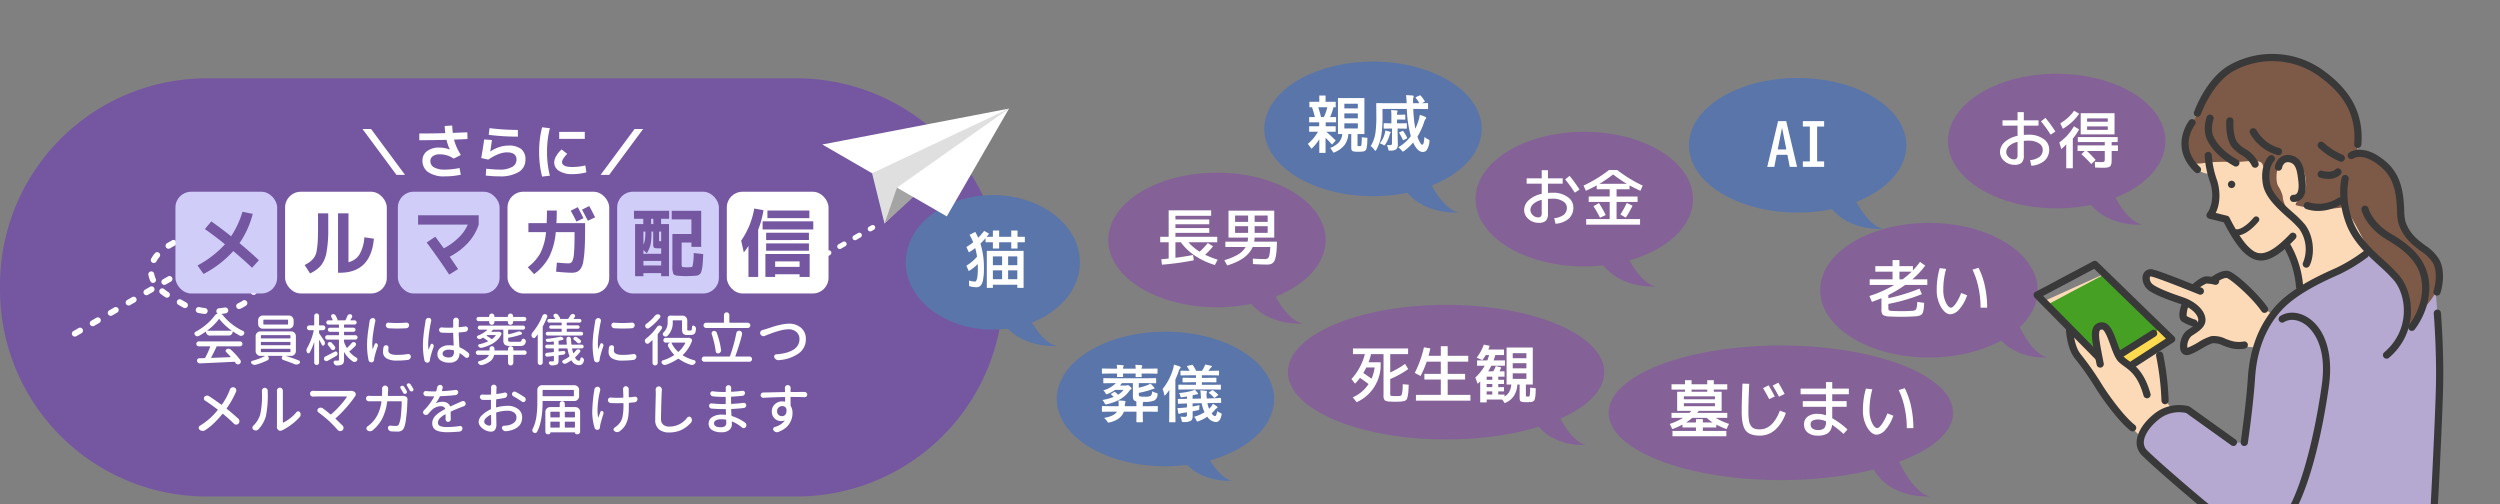<svg xmlns="http://www.w3.org/2000/svg" xmlns:xlink="http://www.w3.org/1999/xlink" width="798" height="161" viewBox="0 0 798 161">
  <rect x="0" y="0" width="798" height="161" fill="#808080" stroke="none"/>
  <defs>
    <clipPath id="clip-path">
      <rect id="長方形_14330" data-name="長方形 14330" width="184" height="161" transform="translate(1229 1537.611)" fill="#fff" stroke="#707070" stroke-width="1"/>
    </clipPath>
  </defs>
  <g id="img02" transform="translate(-547 -1296)">
    <path id="パス_107466" data-name="パス 107466" d="M66,0H254.245a66,66,0,0,1,66,66v1.477a66,66,0,0,1-66,66H66a66,66,0,0,1-66-66V66A66,66,0,0,1,66,0Z" transform="translate(547 1321.003)" fill="#7557a1"/>
    <path id="パス_107464" data-name="パス 107464" d="M2.717-14.155H5.453L16.283.475H13.547ZM30.571-7.6l.019-.019A14.143,14.143,0,0,1,29.526-10.7q-4.389.114-8.683.114V-12.73q4.123,0,8.3-.114-.152-1.159-.209-2.28l2.413-.152q.057,1.368.19,2.356,3.04-.114,4.617-.19l.076,2.147q-1.425.076-4.313.19a16.6,16.6,0,0,0,2.2,4.9l-2.3,1.159A7.8,7.8,0,0,0,27.417-6.08a3.762,3.762,0,0,0-2.242.579,1.838,1.838,0,0,0-.8,1.568A2.242,2.242,0,0,0,25.555-1.91,6.914,6.914,0,0,0,29.07-1.2a23.368,23.368,0,0,0,4.617-.513l.4,2.147A24.061,24.061,0,0,1,29.07.95,8.893,8.893,0,0,1,23.636-.418,4.346,4.346,0,0,1,21.85-4.047a3.677,3.677,0,0,1,1.444-3.04A6.316,6.316,0,0,1,27.3-8.227,8.865,8.865,0,0,1,30.571-7.6Zm10.982-3.23,2.47.19q-.171,1.425-.532,3.629l.038.019A10.635,10.635,0,0,1,46.322-8.37a9.311,9.311,0,0,1,2.888-.5,6.462,6.462,0,0,1,4.171,1.111A4.155,4.155,0,0,1,54.72-4.37,4.435,4.435,0,0,1,52.592-.447,11.283,11.283,0,0,1,46.417.95,38.209,38.209,0,0,1,42.047.7l.171-2.185q2.774.285,4.2.285a7.936,7.936,0,0,0,4.038-.845A2.6,2.6,0,0,0,51.87-4.37q0-2.337-3.04-2.337-2.508,0-5.966,2.318L40.6-4.883Q41.173-8.113,41.553-10.83Zm1.71-3.61a71.349,71.349,0,0,0,9.044.57v2.147a75.912,75.912,0,0,1-9.31-.57Zm22.23,3.42v-2.223h8.17v2.223Zm-2.964-3.4a29.825,29.825,0,0,0-.912,7.581A29.825,29.825,0,0,0,62.529.741l-2.489.285a30.99,30.99,0,0,1-.95-7.866,30.99,30.99,0,0,1,.95-7.866ZM73.834-2.527l.342,2.2a17.621,17.621,0,0,1-4.5.57A7.522,7.522,0,0,1,65.446-.789,3.18,3.18,0,0,1,63.9-3.553a4.16,4.16,0,0,1,.637-1.967,8.387,8.387,0,0,1,1.739-2.118l1.786,1.425A8.161,8.161,0,0,0,66.842-4.76,2.3,2.3,0,0,0,66.4-3.648q0,1.615,3.268,1.615A18.2,18.2,0,0,0,73.834-2.527ZM92.283-14.155,81.453.475H78.717l10.83-14.63Z" transform="translate(660 1351.339)" fill="#fffefe"/>
    <path id="パス_107215" data-name="パス 107215" d="M0,37.119C0,48.983,15.536,58.6,34.7,58.6s34.7-9.617,34.7-21.481S53.867,15.638,34.7,15.638,0,25.255,0,37.119" transform="translate(1168.796 1303.911)" fill="#846197"/>
    <path id="パス_107216" data-name="パス 107216" d="M12.134,37.677s4.705,11.56,10.639,12.685c0,0-12.89,1.024-18.21-9Z" transform="translate(1208.083 1317.35)" fill="#846197"/>
    <path id="パス_107217" data-name="パス 107217" d="M8.392,65.966c0,11.864,15.536,21.481,34.7,21.481S77.8,77.83,77.8,65.966s-15.538-21.481-34.7-21.481S8.392,54.1,8.392,65.966" transform="translate(1119.608 1322.666)" fill="#846197"/>
    <path id="パス_107225" data-name="パス 107225" d="M13.394,63.907S17.731,74.561,23.2,75.6c0,0-11.879.943-16.782-8.3Z" transform="translate(1177.385 1334.51)" fill="#846197"/>
    <path id="パス_107218" data-name="パス 107218" d="M44.2,30.607c0,11.864,15.536,21.481,34.7,21.481s34.7-9.617,34.7-21.481S98.069,9.126,78.9,9.126,44.2,18.743,44.2,30.607" transform="translate(1041.9 1311.765)" fill="#5975aa"/>
    <path id="パス_107219" data-name="パス 107219" d="M56.337,31.166s4.705,11.56,10.639,12.685c0,0-12.89,1.024-18.21-9Z" transform="translate(1081.184 1325.205)" fill="#5975aa"/>
    <path id="パス_107222" data-name="パス 107222" d="M130.262,26.076c0,11.864,15.536,21.481,34.7,21.481s34.7-9.617,34.7-21.481-15.538-21.481-34.7-21.481-34.7,9.617-34.7,21.481" transform="translate(820.301 1311.065)" fill="#5975aa"/>
    <path id="パス_107223" data-name="パス 107223" d="M142.4,26.634s4.705,11.56,10.639,12.685c0,0-12.89,1.024-18.21-9Z" transform="translate(859.584 1324.505)" fill="#5975aa"/>
    <path id="パス_107224" data-name="パス 107224" d="M51.269,72.8c0,11.864,22.607,21.481,50.492,21.481s50.493-9.617,50.493-21.481-22.606-21.481-50.493-21.481S51.269,60.934,51.269,72.8" transform="translate(906.824 1341.992)" fill="#846197"/>
    <path id="パス_107474" data-name="パス 107474" d="M6.18-4.14q-1.2-.94-2.74-1.98A18.391,18.391,0,0,1,1.86-4.26L.72-5.76A17.522,17.522,0,0,0,3.33-9.43,18.121,18.121,0,0,0,5-13.7H1.2v-1.8H18.8v1.8H13.1v5.86a29.051,29.051,0,0,0,4.74-2.74l1,1.66A30.634,30.634,0,0,1,13.1-5.74v4.48a1.762,1.762,0,0,0,.09.75q.09.13.57.17.38.04,1.08.04Q15.6-.3,16-.34a.958.958,0,0,0,.72-.3,10.759,10.759,0,0,0,.36-2.88q0-.22.02-.58l1.9.16q-.06,1.36-.11,2.11a11.461,11.461,0,0,1-.18,1.42,5.2,5.2,0,0,1-.25.95,1.227,1.227,0,0,1-.42.5,1.413,1.413,0,0,1-.59.27q-.29.05-.85.11-.8.08-1.8.08-.92,0-1.8-.06A3,3,0,0,1,11.29,1a2.708,2.708,0,0,1-.33-1.68V-13.7h-4a15.793,15.793,0,0,1-.78,2.6h3.86v1.66A13.362,13.362,0,0,1,7.69-2.75,12.94,12.94,0,0,1,2.38,1.64L1.14.1A11.764,11.764,0,0,0,6.18-4.14Zm.94-1.7a12.931,12.931,0,0,0,1-3.6H5.46q-.5,1.02-.96,1.76Q6.14-6.6,7.12-5.84Zm22.12-10.4h2.2v3.08H38v1.86H31.44v3.9H37v1.8H31.44V-.7H38.7V1.16H21.3V-.7h7.94V-5.6H24V-7.4h5.24v-3.9h-4.5a31.754,31.754,0,0,1-1.96,4.58L20.92-7.7a34.445,34.445,0,0,0,2.94-8.18l2.04.36q-.2.98-.58,2.36h3.92ZM43.88-.8h1.8v-1h-1.8ZM40.82-10v-1.7h3.26a15.969,15.969,0,0,0,.58-1.7H43.58a13,13,0,0,1-1.08,1.6l-1.8-.76a16.287,16.287,0,0,0,2.28-4.18l1.86.38q-.16.52-.42,1.2h5v1.76H46.64q-.2.74-.56,1.7h3.64V-10H45.36q-.42.86-1,1.8H46a11.5,11.5,0,0,0,.78-1.68l1.74.42a12.383,12.383,0,0,1-.54,1.26h1.6v1.7h-2v1h1.84v1.34H47.58v1h1.84V-1.8H47.58v1h2v.62a3.926,3.926,0,0,0,1.5-1.47A5.875,5.875,0,0,0,51.74-4h-1.5V-15.8H58.6V-4H56.4V-.64a.973.973,0,0,0,.04.39.665.665,0,0,0,.32.09h.52a.339.339,0,0,0,.34-.28A17.9,17.9,0,0,0,57.76-3l1.8.2q-.04,1.18-.07,1.79A8.4,8.4,0,0,1,59.35.17a3.716,3.716,0,0,1-.21.78.987.987,0,0,1-.39.39,1.352,1.352,0,0,1-.56.21q-.27.03-.83.07-.22.02-.66.02-.46,0-.66-.02a2.557,2.557,0,0,1-1.36-.28Q54.4,1.1,54.4.2V-4h-.72A7.457,7.457,0,0,1,52.51-.26a6.35,6.35,0,0,1-2.87,2.2L48.84.8H43.88v.9H41.82V-5l-.8.78-.76-2a15.878,15.878,0,0,0,3-3.78ZM52.2-12.4h4.36V-14H52.2Zm0,1.6v1.64h4.36V-10.8Zm0,3.24V-5.8h4.36V-7.56ZM43.88-6.5v1h1.8v-1Zm1.8,3.34v-1h-1.8v1Z" transform="translate(977.663 1422.736)" fill="#fff"/>
    <path id="パス_107232" data-name="パス 107232" d="M61.835,71.839s4.337,10.654,9.805,11.69c0,0-11.879.943-16.782-8.3Z" transform="translate(981.66 1354.507)" fill="#846197"/>
    <path id="パス_107469" data-name="パス 107469" d="M9.56-7.96H6.24V-6.7h3.2v1.74H6.42q1.42,1.22,3.02,2.8L8.26-.84Q7.3-1.94,6.2-3.02V1.8h-2V-2.54A15.865,15.865,0,0,1,1.72.48L.54-1.08A13.663,13.663,0,0,0,3.78-4.96H.96V-6.7h3.2V-7.96H.96V-9.64H2.8q-.4-1.56-.92-3.12H1.04V-14.5H4.2v-2h2v2H9.44v1.74H8.72A19.144,19.144,0,0,1,7.66-9.64h1.9ZM5.66-9.64a16.87,16.87,0,0,0,1.1-3.12H3.88q.48,1.48.86,3.12ZM11.54-4.2H10.16V-15.7H18.6V-4.2H16.4V-.84a.973.973,0,0,0,.04.39.665.665,0,0,0,.32.09h.52a.339.339,0,0,0,.34-.28,17.9,17.9,0,0,0,.14-2.56l1.8.2q-.04,1.18-.07,1.79a8.4,8.4,0,0,1-.14,1.18,3.716,3.716,0,0,1-.21.78.987.987,0,0,1-.39.39,1.352,1.352,0,0,1-.56.21q-.27.03-.83.07-.22.02-.66.02-.46,0-.66-.02a2.557,2.557,0,0,1-1.36-.28Q14.4.9,14.4,0V-4.2h-.92A6.567,6.567,0,0,1,12.14-.57a8.12,8.12,0,0,1-3.4,2.31L7.7.2a7.5,7.5,0,0,0,2.76-1.77A4.708,4.708,0,0,0,11.54-4.2Zm.66-8.2h4.3v-1.5H12.2Zm0,1.6v1.56h4.3V-10.8Zm0,3.16V-6h4.3V-7.64Zm24.372-8.825a12.22,12.22,0,0,1,1.26,1.7.378.378,0,0,1,.049.156q0,.107-.225.186l-.723.361,1.758-.039q.166,0,.2.049a.365.365,0,0,1,.029.186V-12.4q0,.156-.039.186a.365.365,0,0,1-.186.029l-2.637-.039H34.2a42.119,42.119,0,0,0,.654,6.3,19.345,19.345,0,0,0,1.025-2.617,9.28,9.28,0,0,0,.4-1.8,12.275,12.275,0,0,1,1.68.6q.381.176.381.342A.667.667,0,0,1,38.1-9a3.464,3.464,0,0,0-.459,1.035,22.068,22.068,0,0,1-2.119,4.58,9.585,9.585,0,0,0,.889,1.973q.371.605.625.605.322,0,.488-.654a14.7,14.7,0,0,0,.254-1.865,3.671,3.671,0,0,0,1.1.762q.508.264.508.537a2.958,2.958,0,0,1-.049.4A6,6,0,0,1,38.5.9a1.544,1.544,0,0,1-1.3.6q-1.66,0-3.047-3a16.649,16.649,0,0,1-2.832,2.637,1.108,1.108,0,0,1-.439.244q-.127,0-.439-.4A5.13,5.13,0,0,0,29.414.01a13.207,13.207,0,0,0,4-3.555,38.567,38.567,0,0,1-1.279-8.682H24.375v2.539a38.467,38.467,0,0,1-.322,5.518A14.651,14.651,0,0,1,22.412.791q-.186.342-.293.342t-.342-.3a5.137,5.137,0,0,0-1.162-1.2A11.013,11.013,0,0,0,22.148-4.8a38.944,38.944,0,0,0,.264-4.883l-.039-4.18a.332.332,0,0,1,.039-.205.462.462,0,0,1,.205-.029l2.637.039H32.08a22.734,22.734,0,0,0-.205-2.578q1.152.029,2.139.137.322.029.322.225a1.661,1.661,0,0,1-.1.42,4.853,4.853,0,0,0-.107,1.289v.508h2a8,8,0,0,0-1.113-1.621.289.289,0,0,1-.078-.166q0-.088.176-.2l1.035-.459a.749.749,0,0,1,.225-.059A.339.339,0,0,1,36.572-16.465ZM27.1-11.855q1.035.029,1.846.117.244.029.244.176,0,.02-.1.322a2.834,2.834,0,0,0-.078.859h1.1l1.318-.039q.156,0,.186.039a.365.365,0,0,1,.029.186v1.152q0,.166-.039.2a.336.336,0,0,1-.176.029l-1.318-.039h-1.1v1.221h.859l2.061-.039q.156,0,.186.039a.394.394,0,0,1,.029.2v1.26a.356.356,0,0,1-.039.215.336.336,0,0,1-.176.029l-2.119-.039h-.625v1.3l.078,3.672A2.136,2.136,0,0,1,28.75.654a3.219,3.219,0,0,1-1.836.42q-.186.01-.234.01-.293,0-.371-.127a2.071,2.071,0,0,1-.137-.518,4.654,4.654,0,0,0-.42-1.162q.469.039.986.039A.735.735,0,0,0,27.3-.84a.771.771,0,0,0,.107-.479V-5.977h-.371l-2.061.039q-.166,0-.2-.049a.394.394,0,0,1-.029-.2v-1.2q0-.293.225-.293l2.061.039h.176V-10.1A10.86,10.86,0,0,0,27.1-11.855ZM23.5-1.24a8.187,8.187,0,0,0,1.563-3,7.225,7.225,0,0,0,.2-1.1,12.736,12.736,0,0,1,1.494.381q.264.1.264.244a.787.787,0,0,1-.156.234,2.262,2.262,0,0,0-.205.527,11.359,11.359,0,0,1-1.338,3q-.225.342-.381.342a.57.57,0,0,1-.293-.117A4.082,4.082,0,0,0,23.5-1.24Zm7.539-3.838A11.651,11.651,0,0,1,32.2-3.115a.45.45,0,0,1,.039.156q0,.107-.225.215l-.859.42a.412.412,0,0,1-.166.068q-.088,0-.146-.166a16.5,16.5,0,0,0-1.1-2.061.261.261,0,0,1-.068-.137q0-.088.225-.205l.781-.352a.528.528,0,0,1,.2-.068Q30.947-5.244,31.035-5.078Z" transform="translate(963.92 1343.003)" fill="#fff"/>
    <path id="パス_107226" data-name="パス 107226" d="M175.227,21.481c0,11.864,15.536,21.481,34.7,21.481s34.7-9.617,34.7-21.481S229.094,0,209.93,0s-34.7,9.617-34.7,21.481" transform="translate(725.515 1351.115)" fill="#846197"/>
    <path id="パス_107227" data-name="パス 107227" d="M187.362,22.039S192.067,33.6,198,34.724c0,0-12.89,1.025-18.21-9Z" transform="translate(764.798 1364.554)" fill="#846197"/>
    <path id="パス_107471" data-name="パス 107471" d="M19.1-7.3v1.74H9.9a16.141,16.141,0,0,0,3.58,3,19.285,19.285,0,0,0,2.6-2.76l1.7,1.04a22.254,22.254,0,0,1-2.54,2.7,29.437,29.437,0,0,0,4,1.58l-.88,1.7a23.5,23.5,0,0,1-6.34-2.95A17.689,17.689,0,0,1,7.48-5.56H5.76V-.6q2.8-.36,5.62-.9L11.62.2A91.917,91.917,0,0,1,1.46,1.6L1.24-.14Q2.1-.2,3.6-.36v-5.2H.9V-7.3H3.6v-8.46H17.16V-14H5.76v1.16h10.8v1.54H5.76v1.2h10.8v1.54H5.76V-7.3ZM34.2-.2a1.745,1.745,0,0,0,1.06-.25,1.821,1.821,0,0,0,.5-1.03,17,17,0,0,0,.28-2.56H30.4Q28.72-.08,22.28,1.84L21.36.16a18.729,18.729,0,0,0,4.39-1.82,6.7,6.7,0,0,0,2.41-2.38H21.7V-5.76h7.08a7.3,7.3,0,0,0,.16-1.28H22.7v-8.6H37.3v8.6H31.04a10.733,10.733,0,0,1-.14,1.28h7.26q-.04,1.68-.12,2.81a14.657,14.657,0,0,1-.26,1.98A5.879,5.879,0,0,1,37.37.35a2.013,2.013,0,0,1-.63.76,2.047,2.047,0,0,1-.84.37,6.593,6.593,0,0,1-1.14.08q-1.42,0-4.26-.16L30.46-.34Q32.68-.2,34.2-.2ZM28.96-12.08V-14.1H24.8v2.02Zm2.08,0H35.2V-14.1H31.04Zm-6.24,1.4v2.12h4.16v-2.12Zm6.24,0v2.12H35.2v-2.12Z" transform="translate(916.439 1378.891)" fill="#fff"/>
    <path id="パス_107229" data-name="パス 107229" d="M220.9,27.907c0,11.864,12.449,21.481,27.8,21.481s27.8-9.617,27.8-21.481S264.055,6.426,248.7,6.426s-27.8,9.617-27.8,21.481" transform="translate(615.212 1351.837)" fill="#5975aa"/>
    <path id="パス_107230" data-name="パス 107230" d="M233.03,28.465s4.705,11.56,10.639,12.685c0,0-12.89,1.024-18.21-9Z" transform="translate(640.699 1365.277)" fill="#5975aa"/>
    <path id="パス_107472" data-name="パス 107472" d="M3.16-.2q.94,0,.94-4.24,0-.5-.04-1.38A12.283,12.283,0,0,1,1.18-3.56L.44-5.28a13.946,13.946,0,0,0,3.4-2.88,22.153,22.153,0,0,0-.58-2.74A20.633,20.633,0,0,1,1.24-9.52l-.8-1.72a16.97,16.97,0,0,0,2.18-1.52,20.625,20.625,0,0,0-1.16-2.38l1.82-.92a18.778,18.778,0,0,1,.94,1.86,23.572,23.572,0,0,0,1.9-2.2l1.56.9a12.388,12.388,0,0,1-.76,1H8.9v-2h2v2h3.86v-2h2v2H19.1v1.74H16.76v2h-2v-2H10.9v2h-2v-2H6.56v-1.3a20.824,20.824,0,0,1-1.64,1.72,25.508,25.508,0,0,1,1.12,7.9A18.674,18.674,0,0,1,5.75-.71a3.585,3.585,0,0,1-.8,1.83,1.946,1.946,0,0,1-1.39.48,8.941,8.941,0,0,1-2.24-.36L1.28-.54A7.809,7.809,0,0,0,3.16-.2ZM8.9.8v1H6.96V-10H18.7V1.8h-2V.8Zm0-6.24h2.94v-2.8H8.9Zm0,1.64V-.96h2.94V-3.8Zm4.86-1.64H16.7v-2.8H13.76Zm0,1.64V-.96H16.7V-3.8Z" transform="translate(855.029 1386.086)" fill="#fff"/>
    <path id="パス_107228" data-name="パス 107228" d="M164.746,55.85c0,11.864,24.612,21.481,54.972,21.481s54.972-9.617,54.972-21.481-24.611-21.481-54.972-21.481-54.972,9.617-54.972,21.481" transform="translate(895.735 1371.916)" fill="#846197"/>
    <path id="パス_107233" data-name="パス 107233" d="M176.878,56.409s4.707,11.56,10.641,12.685c0,0-12.89,1.024-18.21-9Z" transform="translate(975.559 1385.357)" fill="#846197"/>
    <path id="パス_107476" data-name="パス 107476" d="M11.1-1.5V-.4h7.5V1.3H1.4V-.4H8.9V-1.5H4.6v-.92A26.543,26.543,0,0,1,1.34-.98L.56-2.64a20.281,20.281,0,0,0,4.2-1.92H1.1v-1.6H6.82q.2-.2.6-.64H2.9v-6.1H5.4v-.7H1.1v-1.7H5.4v-1.3H7.5v1.3h5v-1.3h2.1v1.3h4.3v1.7H14.6v.7h2.5v6.1H9.82l-.52.64h9.6v1.6H15.24a20.689,20.689,0,0,0,4.2,1.92L18.66-.98A25.6,25.6,0,0,1,15.4-2.42v.92ZM7.5-12.9h5v-.7h-5Zm6.74,9.8a13.5,13.5,0,0,1-1.92-1.46H7.72A17.768,17.768,0,0,1,5.76-3.1H8.9V-4.16h2.2V-3.1Zm-9.2-7.4h9.92v-.94H5.04Zm0,1.26v.94h9.92v-.94Zm25.28-4.82,1.78-.9q1.12,1.94,1.96,3.56l-1.78.86Q31.46-12.14,30.32-14.06Zm3.08-.82,1.8-.92q1.08,1.78,2,3.6l-1.8.88Q34.48-13.08,33.4-14.88Zm-9.64-.62,2.14.06q-.26,5.6-.26,8.94a16.557,16.557,0,0,0,.2,2.86,3.859,3.859,0,0,0,.68,1.71,2.358,2.358,0,0,0,1.12.82A5.44,5.44,0,0,0,29.3-.9q4.08,0,6.4-5.98l1.9.72A12.709,12.709,0,0,1,34.15-.72,7.259,7.259,0,0,1,29.3,1.1q-3.26,0-4.53-1.63T23.5-6.5Q23.5-10.46,23.76-15.5ZM42.3-13.9h8.1V-16h2v2.1h5.3v1.8H52.4v2.2H57v1.8H52.4v3.64A26.423,26.423,0,0,1,57.26-.88L56,.56a32.324,32.324,0,0,0-3.66-2.92A3.619,3.619,0,0,1,51.06.29a5.412,5.412,0,0,1-3.26.81A4.958,4.958,0,0,1,44.58.14,3.218,3.218,0,0,1,43.4-2.5a3.078,3.078,0,0,1,1.05-2.4,4.941,4.941,0,0,1,3.35-.94,7.868,7.868,0,0,1,2.6.46V-8.1H43V-9.9h7.4v-2.2H42.3ZM50.4-3.46A6.142,6.142,0,0,0,48-4.04a3.649,3.649,0,0,0-1.91.38A1.285,1.285,0,0,0,45.5-2.5a1.592,1.592,0,0,0,.6,1.33,2.7,2.7,0,0,0,1.7.47,2.833,2.833,0,0,0,2.05-.57A3.1,3.1,0,0,0,50.4-3.4Zm23.22-9.98,1.92-.6a23.7,23.7,0,0,1,2.05,5.91A32.477,32.477,0,0,1,78.3-1.3H76.2a30.712,30.712,0,0,0-.68-6.44A25.089,25.089,0,0,0,73.62-13.44Zm-8.42-.24A24.276,24.276,0,0,0,64.3-7a9.04,9.04,0,0,0,.82,4.05q.82,1.65,1.64,1.65.56,0,1.46-1.22A15.4,15.4,0,0,0,70-6l1.9.74A12.69,12.69,0,0,1,69.41-.81,4.081,4.081,0,0,1,66.6.8q-1.64,0-3.02-2.28A10.469,10.469,0,0,1,62.2-7a23.85,23.85,0,0,1,.96-6.92Z" transform="translate(1079.449 1433.95)" fill="#fff"/>
    <path id="パス_107231" data-name="パス 107231" d="M119.6,69.272c0,11.864,15.536,21.481,34.7,21.481s34.7-9.617,34.7-21.481-15.538-21.481-34.7-21.481-34.7,9.617-34.7,21.481" transform="translate(764.713 1354.078)" fill="#5975aa"/>
    <path id="パス_107234" data-name="パス 107234" d="M131.826,70.245s4.337,10.654,9.805,11.69c0,0-11.879.943-16.782-8.3Z" transform="translate(798.73 1367.531)" fill="#5975aa"/>
    <path id="パス_107475" data-name="パス 107475" d="M3.789-1.816l-2.5.039q-.156,0-.2-.049a.365.365,0,0,1-.029-.186V-3.379q0-.156.049-.186a.305.305,0,0,1,.176-.029l2.5.039h2.6a2.013,2.013,0,0,0,.02-.342,10.39,10.39,0,0,0-.1-1.484q1.084.039,1.934.127Q8.6-5.2,8.6-5a1.035,1.035,0,0,1-.1.361,2.693,2.693,0,0,0-.117,1.025v.059h3.7L12.031-5.1q-.049-.01-.2-.049-.1-.029-.146-.049-.742-.293-.742-1.426v-4.3h-3.5q-.273.371-.625.762h1.9a1.2,1.2,0,0,0,.361-.059.7.7,0,0,1,.254-.059,1.222,1.222,0,0,1,.684.42q.5.479.5.654a.307.307,0,0,1-.205.283,1.942,1.942,0,0,0-.537.518Q7.646-5.332,2.705-4.189a2,2,0,0,1-.4.068q-.2,0-.4-.41a3.687,3.687,0,0,0-.693-1.006A17.412,17.412,0,0,0,4.8-6.514a8.871,8.871,0,0,0-.752-.742q-.107-.088-.107-.156T4.131-7.6L4.9-8.057a.473.473,0,0,1,.215-.1.3.3,0,0,1,.186.1,9.277,9.277,0,0,1,.928.84A6.871,6.871,0,0,0,7.949-8.76H5.264A11.69,11.69,0,0,1,2.91-7.48a1.474,1.474,0,0,1-.4.117q-.146,0-.361-.439A2.551,2.551,0,0,0,1.5-8.6a9.291,9.291,0,0,0,4.023-2.314H4.346l-2.6.039q-.176,0-.205-.039a.336.336,0,0,1-.039-.2V-12.3q0-.156.049-.186a.394.394,0,0,1,.2-.029l2.6.039H15.527l2.617-.039a.309.309,0,0,1,.2.039.336.336,0,0,1,.029.176v1.191a.332.332,0,0,1-.039.205.365.365,0,0,1-.186.029l-2.617-.039H12.822v1.455a18.08,18.08,0,0,0,2.822-.85,4.522,4.522,0,0,0,.918-.469q.693.693,1.152,1.221a.5.5,0,0,1,.117.322q0,.146-.283.176a3.558,3.558,0,0,0-.82.244,27.945,27.945,0,0,1-3.906,1v.439q0,.586.283.684a7.758,7.758,0,0,0,1.484.1,4.643,4.643,0,0,0,2.021-.244A1.955,1.955,0,0,0,17.07-8.32a5.283,5.283,0,0,0,1.26.5,1.264,1.264,0,0,1,.42.156.239.239,0,0,1,.088.215,2.379,2.379,0,0,1-.029.293,2.159,2.159,0,0,1-1.035,1.777,7.579,7.579,0,0,1-3.2.449h-.342a1.346,1.346,0,0,1-.059.254.841.841,0,0,0-.039.186,8.891,8.891,0,0,0-.039.938h2.1l2.5-.039q.146,0,.176.039a.438.438,0,0,1,.02.176v1.367a.392.392,0,0,1-.029.2q-.029.034-.166.034l-2.5-.039h-2.1v1.1l.039,2.08q0,.2-.225.2H12.266q-.215,0-.215-.2l.039-2.08v-1.1H8.066Q7.158.723,3.6,1.6a1.91,1.91,0,0,1-.459.078q-.166,0-.42-.42a4.741,4.741,0,0,0-1-1.074q3.242-.557,4.16-2ZM5.781-16.758q1.064.029,1.943.117.283.039.283.225a.7.7,0,0,1-.1.3,1.065,1.065,0,0,0-.127.576h4.063q-.02-.469-.117-1.221a18.689,18.689,0,0,1,1.934.137q.283.039.283.205a.572.572,0,0,1-.1.3,1.065,1.065,0,0,0-.127.576h2.344l2.52-.039a.309.309,0,0,1,.2.039.336.336,0,0,1,.029.176v1.211q0,.156-.049.186a.305.305,0,0,1-.176.029l-2.52-.039H13.721l.039.879q0,.176-.039.205a.309.309,0,0,1-.2.039h-1.5q-.156,0-.186-.049a.394.394,0,0,1-.029-.2q0-.039.01-.332.02-.342.029-.547H7.783l.039.879a.309.309,0,0,1-.039.2.336.336,0,0,1-.176.029H6.084q-.156,0-.186-.049a.305.305,0,0,1-.029-.176q0-.059.01-.332.02-.342.029-.547H3.789l-2.5.039a.36.36,0,0,1-.2-.029.332.332,0,0,1-.029-.186v-1.211a.332.332,0,0,1,.029-.186.394.394,0,0,1,.2-.029l2.5.039H5.908A9.3,9.3,0,0,0,5.781-16.758ZM30.459-.156a12.948,12.948,0,0,0,3.359-1.484A11.251,11.251,0,0,1,32.9-4.521L30-4.463v1.006q1.1-.2,2.217-.439a8.725,8.725,0,0,0-.078,1.133q0,.293-.078.356a1.929,1.929,0,0,1-.537.171Q30.938-2.1,30-1.924q.02.527.02,1.426A2.775,2.775,0,0,1,29.844.635a1.385,1.385,0,0,1-.488.508,4.368,4.368,0,0,1-2.119.361,1.322,1.322,0,0,1-.566-.068.586.586,0,0,1-.146-.371A5.427,5.427,0,0,0,26.1-.244a10.049,10.049,0,0,0,1.357.088.82.82,0,0,0,.605-.176A.706.706,0,0,0,28.2-.82V-1.6l-1.543.225a4.169,4.169,0,0,0-.762.2.6.6,0,0,1-.234.078q-.166,0-.225-.264-.137-.693-.264-1.611.908,0,1.563-.059.957-.078,1.465-.146v-1.26l-2,.078q-.576.029-.664.029-.156,0-.186-.039a.365.365,0,0,1-.029-.186l-.039-1.123q0-.146.039-.176a.571.571,0,0,1,.2-.02l.527.01q.889,0,2.158-.049V-6.66q-.479.1-1.445.215a2.957,2.957,0,0,1-.371.039q-.225,0-.283-.273a3.386,3.386,0,0,0-.42-1.084,22.168,22.168,0,0,0,4.092-.693,5.142,5.142,0,0,0,.928-.361q.537.547.9,1a.486.486,0,0,1,.137.283q0,.2-.283.2a2.965,2.965,0,0,0-.654.107q-.205.059-.8.2v1.1L32.676-6q0-.049-.059-1.143A9.666,9.666,0,0,0,32.461-8.6a15.389,15.389,0,0,1,1.68.146q.459.059.459.254a1.3,1.3,0,0,1-.1.361,1.75,1.75,0,0,0-.059.508q0,.205.02.41l.059.908,1.6-.049q1.143-.029,2.09-.088.625-.029.664-.029.156,0,.186.049a.52.52,0,0,1,.02.2l.039,1.094q0,.156-.039.19a.371.371,0,0,1-.205.034q-.9,0-2.754.039l-1.387.039a8.061,8.061,0,0,0,.547,1.8,5.353,5.353,0,0,0,.576-.615,4.887,4.887,0,0,0,.625-.977,10.537,10.537,0,0,1,1.25.82q.225.156.225.293,0,.176-.225.283a2.849,2.849,0,0,0-.654.6q-.322.381-1,1.064.566.859,1.094.859.469,0,.664-1.582a4.23,4.23,0,0,0,1.064.586q.371.137.371.352A3.518,3.518,0,0,1,39.2-.6q-.43,2.1-1.777,2.1A3.47,3.47,0,0,1,34.717-.2a14.105,14.105,0,0,1-2.676,1.377,2.827,2.827,0,0,1-.5.137q-.2,0-.361-.4A3.06,3.06,0,0,0,30.459-.156Zm-2-8.74-2.773.039q-.166,0-.2-.039a.365.365,0,0,1-.029-.186V-10.2q0-.166.039-.2a.365.365,0,0,1,.186-.029l2.773.039h2.627v-.82H29.639L27-11.162q-.205,0-.205-.215v-1.064q0-.2.205-.2l2.637.039h1.445v-.82h-2l-2.725.039q-.156,0-.186-.039a.336.336,0,0,1-.029-.176v-1.064a.309.309,0,0,1,.039-.2.336.336,0,0,1,.176-.029l2.686.049q-.42-.771-.762-1.279a.353.353,0,0,1-.068-.166q0-.107.225-.156l1.3-.283a.932.932,0,0,1,.186-.029q.107,0,.2.146a16.7,16.7,0,0,1,1.025,1.768h1.836a9.646,9.646,0,0,0,.664-1.123,3.905,3.905,0,0,0,.342-.879q.693.1,1.895.381.264.059.264.215a.346.346,0,0,1-.2.3.955.955,0,0,0-.342.342q-.283.42-.547.762h.42l2.744-.049q.156,0,.186.039a.365.365,0,0,1,.029.186v1.064q0,.156-.039.186a.336.336,0,0,1-.176.029l-2.744-.039h-2.52v.82h1.8l2.627-.039q.215,0,.215.2v1.064q0,.156-.039.186a.336.336,0,0,1-.176.029L34.756-11.2h-1.8v.82h3.076L38.8-10.42a.309.309,0,0,1,.2.039.365.365,0,0,1,.029.186v1.113q0,.166-.049.2a.305.305,0,0,1-.176.029L36.035-8.9Zm-4.414-7.92a18.754,18.754,0,0,1,1.836.576q.322.127.322.3a.525.525,0,0,1-.225.361,1.852,1.852,0,0,0-.391.8q-.469,1.357-1.084,2.715V-1.7l.039,3.037q0,.156-.049.2a.394.394,0,0,1-.2.029H22.734q-.156,0-.186-.039a.365.365,0,0,1-.029-.186L22.559-1.7V-6.318q0-.7.039-2.422-.459.664-1.143,1.475-.244.283-.361.283t-.176-.342a7.627,7.627,0,0,0-.5-1.7,18.275,18.275,0,0,0,3.34-6.416A7.6,7.6,0,0,0,24.043-16.816ZM36.563-8.6a12.165,12.165,0,0,1,1.514,1.279q.107.107.107.156,0,.068-.166.186l-.859.664a.339.339,0,0,1-.2.1q-.068,0-.186-.137A9.543,9.543,0,0,0,35.313-7.7q-.137-.107-.137-.166t.166-.176l.82-.566a.413.413,0,0,1,.2-.068A.468.468,0,0,1,36.563-8.6Z" transform="translate(897.674 1429.214)" fill="#fff"/>
    <path id="パス_107220" data-name="パス 107220" d="M101.439,42.585s4.705,11.56,10.639,12.685c0,0-12.89,1.024-18.21-9Z" transform="translate(963.477 1332.168)" fill="#846197"/>
    <path id="パス_107221" data-name="パス 107221" d="M86.5,41.281c0,11.864,15.536,21.481,34.7,21.481s34.7-9.617,34.7-21.481S140.372,19.8,121.208,19.8,86.5,29.417,86.5,41.281" transform="translate(931.498 1318.274)" fill="#846197"/>
    <path id="パス_107470" data-name="パス 107470" d="M2.4-13.5H7.2v-2.6h2v2.6h4.7v1.7H9.2v2.96q.72-.06,1.5-.06a7.778,7.778,0,0,1,4.79,1.36A3.974,3.974,0,0,1,17.3-4.3,4.755,4.755,0,0,1,15.86-.64,7.221,7.221,0,0,1,11.6,1L11.2-.8a5.733,5.733,0,0,0,3.06-1.07,2.887,2.887,0,0,0,.98-2.33A2.379,2.379,0,0,0,14-6.16,5.791,5.791,0,0,0,10.7-7q-.82,0-1.5.06V-2.3A3.239,3.239,0,0,1,8.53.04,3.277,3.277,0,0,1,6.2.7,4.721,4.721,0,0,1,2.97-.51,3.731,3.731,0,0,1,1.6-3.4,4.262,4.262,0,0,1,3.07-6.53,8.552,8.552,0,0,1,7.2-8.54V-11.8H2.4Zm12.28.34,1.42-1.12A38.506,38.506,0,0,1,19.28-9.9l-1.52.98A39.284,39.284,0,0,0,14.68-13.16ZM7.2-6.62A5.935,5.935,0,0,0,4.52-5.31,2.6,2.6,0,0,0,3.6-3.4a2.23,2.23,0,0,0,.75,1.63A2.322,2.322,0,0,0,6-1.04a1.228,1.228,0,0,0,.94-.29A1.558,1.558,0,0,0,7.2-2.36ZM21.4-.5h7.5V-5.96H22.2V-7.7h6.7V-10H24.76v-1.24q-1.44.8-3.46,1.72l-.74-1.66a43.107,43.107,0,0,0,8.14-4.98h2.6a43.107,43.107,0,0,0,8.14,4.98L38.7-9.52q-2.02-.92-3.46-1.72V-10H31.1v2.3h6.7v1.74H31.1V-.5h7.5V1.3H21.4ZM32.32-1.94a32.587,32.587,0,0,0,2.04-3.7l1.84.88a30.55,30.55,0,0,1-2.16,3.8ZM23.72-4.6l1.76-1a37.5,37.5,0,0,1,2.16,3.82l-1.82.86A32.635,32.635,0,0,0,23.72-4.6Zm10.64-7.16A40.239,40.239,0,0,1,30-14.74a40.24,40.24,0,0,1-4.36,2.98Z" transform="translate(1031.91 1366.422)" fill="#fff"/>
    <path id="パス_107467" data-name="パス 107467" d="M2.4-13.5H7.2v-2.6h2v2.6h4.7v1.7H9.2v2.96q.72-.06,1.5-.06a7.778,7.778,0,0,1,4.79,1.36A3.974,3.974,0,0,1,17.3-4.3,4.755,4.755,0,0,1,15.86-.64,7.221,7.221,0,0,1,11.6,1L11.2-.8a5.733,5.733,0,0,0,3.06-1.07,2.887,2.887,0,0,0,.98-2.33A2.379,2.379,0,0,0,14-6.16,5.791,5.791,0,0,0,10.7-7q-.82,0-1.5.06V-2.3A3.239,3.239,0,0,1,8.53.04,3.277,3.277,0,0,1,6.2.7,4.721,4.721,0,0,1,2.97-.51,3.731,3.731,0,0,1,1.6-3.4,4.262,4.262,0,0,1,3.07-6.53,8.552,8.552,0,0,1,7.2-8.54V-11.8H2.4Zm12.28.34,1.42-1.12A38.506,38.506,0,0,1,19.28-9.9l-1.52.98A39.284,39.284,0,0,0,14.68-13.16ZM7.2-6.62A5.935,5.935,0,0,0,4.52-5.31,2.6,2.6,0,0,0,3.6-3.4a2.23,2.23,0,0,0,.75,1.63A2.322,2.322,0,0,0,6-1.04a1.228,1.228,0,0,0,.94-.29A1.558,1.558,0,0,0,7.2-2.36Zm27.84.06h-8.6v-1.6H39.16v1.6H37.24V-5.5h2v1.8h-2v2.34q0,.76-.02,1.18a3,3,0,0,1-.15.81,1.428,1.428,0,0,1-.29.55,1.429,1.429,0,0,1-.55.29,3.077,3.077,0,0,1-.84.15q-.45.02-1.23.02-.86,0-2.22-.08l-.08-1.8q1.22.08,1.94.08a2.123,2.123,0,0,0,1.08-.15q.16-.15.16-.99V-3.7h-5.7A33.167,33.167,0,0,1,32.12-.86L30.72.46a34.815,34.815,0,0,0-3.14-3.14L28.64-3.7H26.36V-5.5h8.68Zm-7.68-9.2h10.8V-9H27.36Zm-5.7,4.98-.82-1.76a16.145,16.145,0,0,0,2.47-1.82,14.694,14.694,0,0,0,1.95-2.2l1.62.96a17.247,17.247,0,0,1-2.3,2.65A18.882,18.882,0,0,1,21.66-10.78Zm7.74-2.26H36V-14.1H29.4Zm0,1.48v1.12H36v-1.12Zm-4.56,3.9V1.8h-2.1V-5.84a11.153,11.153,0,0,1-1.58,1.52l-.62-2.12a17.825,17.825,0,0,0,2.61-2.32A17.337,17.337,0,0,0,25.2-11.6l1.64,1A15.939,15.939,0,0,1,24.84-7.66Z" transform="translate(1183.8 1347.903)" fill="#fff"/>
    <path id="パス_107473" data-name="パス 107473" d="M6.76-2.5v1.06q0,.82.18.97a2.934,2.934,0,0,0,1.22.21Q9.2-.2,10.9-.2q1.62,0,2.74-.06.64-.04.91-.05a1.637,1.637,0,0,0,.59-.15,1.32,1.32,0,0,0,.41-.24,1.594,1.594,0,0,0,.21-.52,4.115,4.115,0,0,0,.15-.76q.03-.34.09-1.18l2.2.32q-.06,1.06-.12,1.66a6.164,6.164,0,0,1-.22,1.14,2.261,2.261,0,0,1-.35.77,1.67,1.67,0,0,1-.62.42A3.223,3.223,0,0,1,16,1.4q-.46.06-1.3.1-1.66.1-3.74.1-2.22,0-3.76-.1A4.116,4.116,0,0,1,5,1,2.611,2.611,0,0,1,4.56-.84V-4.32Q3.2-3.74,1.5-3.16L.72-5.04a37.4,37.4,0,0,0,7.9-3.52H.8v-1.8H8.1V-12.8H2.6v-1.76H8.1V-16.5h2.2v1.94h4.3v1.36a23.068,23.068,0,0,0,2.26-2.72l1.68,1.18a25.593,25.593,0,0,1-4.12,4.38H19.2v1.8H12.12A37.314,37.314,0,0,1,6.76-5.34v1A57.718,57.718,0,0,0,16.7-7.38l.76,1.76A58.276,58.276,0,0,1,6.76-2.5ZM14.2-12.8H10.3v2.44h1.02A31.207,31.207,0,0,0,14.2-12.8Zm19.42-.64,1.92-.6a23.7,23.7,0,0,1,2.05,5.91A32.478,32.478,0,0,1,38.3-1.3H36.2a30.712,30.712,0,0,0-.68-6.44A25.089,25.089,0,0,0,33.62-13.44Zm-8.42-.24A24.276,24.276,0,0,0,24.3-7a9.04,9.04,0,0,0,.82,4.05q.82,1.65,1.64,1.65.56,0,1.46-1.22A15.4,15.4,0,0,0,30-6l1.9.74A12.69,12.69,0,0,1,29.41-.81,4.081,4.081,0,0,1,26.6.8q-1.64,0-3.02-2.28A10.469,10.469,0,0,1,22.2-7a23.85,23.85,0,0,1,.96-6.92Z" transform="translate(1143.002 1395.515)" fill="#fff"/>
    <path id="パス_107468" data-name="パス 107468" d="M.24,0,3.7-14.6H6.3L9.76,0H7.42L6.68-3.84H3.24L2.5,0ZM3.58-5.54H6.34L4.98-12.4H4.94ZM18.4,0H11.6V-1.74h2.24V-12.86H11.6V-14.6h6.8v1.74H16.16V-1.74H18.4Z" transform="translate(1110.864 1349.255)" fill="#fff"/>
    <path id="パス_107463" data-name="パス 107463" d="M5.2-9.721a.073.073,0,0,0-.026.07q.009.035.062.035h7.594q.053,0,.062-.035a.073.073,0,0,0-.026-.07,17.958,17.958,0,0,1-3.814-3.586.118.118,0,0,0-.105-.053.118.118,0,0,0-.105.053A16.79,16.79,0,0,1,5.2-9.721Zm.756,1.652a1.151,1.151,0,0,1-.844-.352,1.151,1.151,0,0,1-.352-.844.056.056,0,0,0-.035-.053.075.075,0,0,0-.07,0,22.2,22.2,0,0,1-2.2,1.371.936.936,0,0,1-.422.105.892.892,0,0,1-.246-.035.951.951,0,0,1-.562-.387.652.652,0,0,1-.158-.422.815.815,0,0,1,.018-.158A.64.64,0,0,1,1.441-9.3a18.51,18.51,0,0,0,3.419-2.32A16.815,16.815,0,0,0,7.506-14.4a1.61,1.61,0,0,1,1.354-.721,1.731,1.731,0,0,1,1.406.7,16.747,16.747,0,0,0,2.883,2.795,17.939,17.939,0,0,0,3.41,2.074.687.687,0,0,1,.4.475,1.184,1.184,0,0,1,.018.193.781.781,0,0,1-.141.439,1.062,1.062,0,0,1-.6.439,1.156,1.156,0,0,1-.281.035,1.083,1.083,0,0,1-.457-.105,24.079,24.079,0,0,1-2.127-1.3.075.075,0,0,0-.07,0,.071.071,0,0,0-.035.07,1.172,1.172,0,0,1-.369.87,1.215,1.215,0,0,1-.879.36Zm-3.5,3.428A.764.764,0,0,1,1.9-4.869a.754.754,0,0,1-.229-.554A.754.754,0,0,1,1.9-5.977a.764.764,0,0,1,.563-.229H15.592a.764.764,0,0,1,.563.229.754.754,0,0,1,.229.554.754.754,0,0,1-.229.554.764.764,0,0,1-.562.229H8.068q.105.035.053.123Q7.312-2.76,6.416-1.09a.133.133,0,0,0,.009.105A.059.059,0,0,0,6.5-.949q2.074-.07,6.029-.229a.069.069,0,0,0,.07-.053.08.08,0,0,0-.018-.088q-.7-.809-1.354-1.441a.551.551,0,0,1-.193-.422.582.582,0,0,1,.316-.545,1.178,1.178,0,0,1,.563-.141h.141a1.141,1.141,0,0,1,.633.3A22.246,22.246,0,0,1,15.715-.246a.823.823,0,0,1,.158.475.988.988,0,0,1-.018.193.869.869,0,0,1-.4.563.808.808,0,0,1-.457.141,1.281,1.281,0,0,1-.211-.018A.934.934,0,0,1,14.2.7Q14.1.562,13.992.4A.248.248,0,0,0,13.746.3Q12.041.387,2.83.809H2.795A.863.863,0,0,1,2.215.6.828.828,0,0,1,1.9.018a.332.332,0,0,1-.018-.105.722.722,0,0,1,.176-.475.716.716,0,0,1,.563-.264q.949-.018,1.635-.053a.284.284,0,0,0,.264-.158A24.277,24.277,0,0,0,6.082-4.482a.116.116,0,0,0-.018-.105.118.118,0,0,0-.105-.053Zm28.318-6.943a.155.155,0,0,0,.176-.176v-1.213a.155.155,0,0,0-.176-.176H23.238a.155.155,0,0,0-.176.176v1.213a.155.155,0,0,0,.176.176Zm.422-2.883a1.473,1.473,0,0,1,1.081.448,1.473,1.473,0,0,1,.448,1.081v1.143a1.473,1.473,0,0,1-.448,1.081,1.473,1.473,0,0,1-1.081.448H22.922a1.465,1.465,0,0,1-1.09-.448,1.488,1.488,0,0,1-.439-1.081v-1.143a1.488,1.488,0,0,1,.439-1.081,1.465,1.465,0,0,1,1.09-.448ZM22.447-3.85a.155.155,0,0,0-.176.176v.721a.155.155,0,0,0,.176.176h9.088a.155.155,0,0,0,.176-.176v-.721a.155.155,0,0,0-.176-.176Zm0-2.18a.155.155,0,0,0-.176.176v.686a.155.155,0,0,0,.176.176h9.088a.155.155,0,0,0,.176-.176v-.686a.155.155,0,0,0-.176-.176Zm0-2.18a.155.155,0,0,0-.176.176v.7a.155.155,0,0,0,.176.176h9.088a.155.155,0,0,0,.176-.176v-.7a.155.155,0,0,0-.176-.176Zm11,5.1A1.473,1.473,0,0,1,33-2.03a1.473,1.473,0,0,1-1.081.448H30.357a.016.016,0,0,0-.018.018.051.051,0,0,0,.018.035q1.969.6,4.043,1.406a.545.545,0,0,1,.352.439V.422a.551.551,0,0,1-.193.422,1.4,1.4,0,0,1-.738.316,1.281,1.281,0,0,1-.211.018,1.475,1.475,0,0,1-.6-.123q-1.67-.7-3.586-1.336a.672.672,0,0,1-.475-.545.578.578,0,0,1-.018-.141.649.649,0,0,1,.264-.527.035.035,0,0,0,.018-.053.056.056,0,0,0-.053-.035H24.486a.042.042,0,0,0-.044.035.052.052,0,0,0,.009.053.716.716,0,0,1,.352.633.692.692,0,0,1-.422.686,22.294,22.294,0,0,1-3.744,1.424,1.536,1.536,0,0,1-.334.035,1.667,1.667,0,0,1-.4-.053,1.438,1.438,0,0,1-.633-.422.437.437,0,0,1-.141-.316A.312.312,0,0,1,19.16.352.483.483,0,0,1,19.494,0,19.66,19.66,0,0,0,23.5-1.494a.072.072,0,0,0,.018-.053.031.031,0,0,0-.035-.035H22.131A1.473,1.473,0,0,1,21.05-2.03,1.473,1.473,0,0,1,20.6-3.111V-7.875a1.473,1.473,0,0,1,.448-1.081A1.473,1.473,0,0,1,22.131-9.4h9.791A1.473,1.473,0,0,1,33-8.956a1.473,1.473,0,0,1,.448,1.081Zm9.088-3.182a1.024,1.024,0,0,1,.176.58,1.131,1.131,0,0,1-.211.668.432.432,0,0,1-.413.185.419.419,0,0,1-.36-.255q-.334-.7-.791-1.512a.043.043,0,0,0-.053-.026.042.042,0,0,0-.035.044V.545a.759.759,0,0,1-.22.545.725.725,0,0,1-.545.229.754.754,0,0,1-.554-.229A.744.744,0,0,1,39.3.545V-5.906a.028.028,0,0,0-.018-.026.029.029,0,0,0-.035.009,17.636,17.636,0,0,1-1.389,3.3.42.42,0,0,1-.413.211.5.5,0,0,1-.413-.246,1.37,1.37,0,0,1-.211-.712,1.37,1.37,0,0,1,.211-.712A19.7,19.7,0,0,0,39.129-9.6a.132.132,0,0,0-.026-.123.142.142,0,0,0-.114-.053H37.74A.744.744,0,0,1,37.2-10a.744.744,0,0,1-.229-.545.744.744,0,0,1,.229-.545.744.744,0,0,1,.545-.229h1.389A.155.155,0,0,0,39.3-11.5v-2.848a.744.744,0,0,1,.229-.545.754.754,0,0,1,.554-.229.725.725,0,0,1,.545.229.759.759,0,0,1,.22.545V-11.5a.155.155,0,0,0,.176.176h1.055a.744.744,0,0,1,.545.229.744.744,0,0,1,.229.545.744.744,0,0,1-.229.545.744.744,0,0,1-.545.229H41.027a.155.155,0,0,0-.176.176v.633a.514.514,0,0,0,.105.316Q41.59-7.77,42.539-6.293Zm3.3,3.357a.6.6,0,0,1,.51-.018.579.579,0,0,1,.352.369.8.8,0,0,1,.053.281.8.8,0,0,1-.053.281.843.843,0,0,1-.369.457L43.559,0a.815.815,0,0,1-.369.088.835.835,0,0,1-.229-.035.744.744,0,0,1-.475-.387A.78.78,0,0,1,42.4-.686a.62.62,0,0,1,.053-.246.754.754,0,0,1,.387-.457Q43.84-1.863,45.844-2.936ZM43.752-4.975a.591.591,0,0,1-.141-.475.607.607,0,0,1,.246-.422.808.808,0,0,1,.457-.141.332.332,0,0,1,.105.018.766.766,0,0,1,.492.246q.545.6.967,1.143a.7.7,0,0,1,.141.422A.578.578,0,0,1,46-4.043a.77.77,0,0,1-.334.492.634.634,0,0,1-.369.123.47.47,0,0,1-.176-.035.69.69,0,0,1-.457-.316Q44.279-4.342,43.752-4.975Zm6.891,1.863a.17.17,0,0,1-.246,0v.018a7.6,7.6,0,0,0,2.338,2.039.649.649,0,0,1,.334.457.578.578,0,0,1,.018.141.652.652,0,0,1-.158.422,1.06,1.06,0,0,1-.58.369.664.664,0,0,1-.211.035A.808.808,0,0,1,51.68.229,8.881,8.881,0,0,1,48.9-2.725a.043.043,0,0,0-.053-.026.042.042,0,0,0-.035.044v2.32A2.722,2.722,0,0,1,48.665.624a1.148,1.148,0,0,1-.536.571,4.074,4.074,0,0,1-1.617.281h-.018a.955.955,0,0,1-.615-.229,1.209,1.209,0,0,1-.369-.58.564.564,0,0,1,.079-.519.522.522,0,0,1,.448-.237H46.9a.31.31,0,0,0,.237-.07A.377.377,0,0,0,47.2-.4V-6.609a.155.155,0,0,0-.176-.176H43.488a.68.68,0,0,1-.5-.2.68.68,0,0,1-.2-.5.68.68,0,0,1,.2-.5.68.68,0,0,1,.5-.2h3.533a.155.155,0,0,0,.176-.176v-.738a.155.155,0,0,0-.176-.176H44.3a.625.625,0,0,1-.457-.193.635.635,0,0,1-.193-.466.606.606,0,0,1,.193-.457.64.64,0,0,1,.457-.185h2.725a.155.155,0,0,0,.176-.176v-.65a.155.155,0,0,0-.176-.176h-3.2a.631.631,0,0,1-.475-.2.675.675,0,0,1-.193-.483.645.645,0,0,1,.193-.475.645.645,0,0,1,.475-.193H45.07a.118.118,0,0,0,.105-.053.116.116,0,0,0,0-.123q-.176-.422-.422-.9a.6.6,0,0,1-.026-.5.553.553,0,0,1,.343-.343.737.737,0,0,1,.3-.07.8.8,0,0,1,.281.053.766.766,0,0,1,.439.352,8.167,8.167,0,0,1,.65,1.354.135.135,0,0,1-.088.211v.018h2.426a.249.249,0,0,0,.246-.158q.264-.545.545-1.23a.939.939,0,0,1,.457-.492.815.815,0,0,1,.369-.088.662.662,0,0,1,.264.053.633.633,0,0,1,.439.4.892.892,0,0,1,.035.246.748.748,0,0,1-.088.334q-.3.492-.475.773a.1.1,0,0,0-.009.105.1.1,0,0,0,.1.053h1.213a.645.645,0,0,1,.475.193.645.645,0,0,1,.193.475.675.675,0,0,1-.193.483.631.631,0,0,1-.475.2H48.99a.155.155,0,0,0-.176.176v.65a.155.155,0,0,0,.176.176h2.83a.64.64,0,0,1,.457.185.606.606,0,0,1,.193.457.635.635,0,0,1-.193.466.625.625,0,0,1-.457.193H48.99a.155.155,0,0,0-.176.176v.738a.155.155,0,0,0,.176.176h3.445a.689.689,0,0,1,.492.2.666.666,0,0,1,.211.5.666.666,0,0,1-.211.5.689.689,0,0,1-.492.2H48.99a.155.155,0,0,0-.176.176v.369a1.049,1.049,0,0,0,.053.334,9.464,9.464,0,0,0,.773,1.67q.088.158.229.035a18.324,18.324,0,0,0,1.389-1.477.764.764,0,0,1,.527-.3.39.39,0,0,1,.123-.018.746.746,0,0,1,.457.158.668.668,0,0,1,.281.563.722.722,0,0,1-.176.475A19.97,19.97,0,0,1,50.643-3.111Zm12.41-7.295a.886.886,0,0,1-.633-.308.974.974,0,0,1-.264-.677.787.787,0,0,1,.264-.6.818.818,0,0,1,.545-.211.2.2,0,0,1,.088.018q1.283.105,2.654.105,1.441,0,2.971-.123h.088a.776.776,0,0,1,.545.211.766.766,0,0,1,.281.6.974.974,0,0,1-.264.677.9.9,0,0,1-.65.308q-1.441.088-2.865.088Q64.424-10.318,63.053-10.406ZM61.4-4.271a.82.82,0,0,1,.334-.545.958.958,0,0,1,.527-.158h.105a.667.667,0,0,1,.492.281.746.746,0,0,1,.158.457A.39.39,0,0,1,63-4.113a6.113,6.113,0,0,0-.053.791q0,1.424,2.76,1.424A20.416,20.416,0,0,0,69.17-2.18h.158a.816.816,0,0,1,.51.176.734.734,0,0,1,.3.615,1.1,1.1,0,0,1-.264.721,1.012,1.012,0,0,1-.668.369,26.392,26.392,0,0,1-3.533.211A6.105,6.105,0,0,1,62.35-.809a2.321,2.321,0,0,1-1.09-2.057A8.136,8.136,0,0,1,61.4-4.271Zm-4.412-8.473a1.012,1.012,0,0,1,.369-.668.936.936,0,0,1,.633-.246h.088a.766.766,0,0,1,.6.352.893.893,0,0,1,.141.475,1.623,1.623,0,0,1-.018.229q-.053.229-.105.4-.281,1.371-.571,3.375a23.86,23.86,0,0,0-.29,3.287A16.621,16.621,0,0,0,57.92-3.85a.042.042,0,0,0,.035.044.043.043,0,0,0,.053-.026q.334-.844.615-1.529a.425.425,0,0,1,.3-.246.453.453,0,0,1,.387.07.79.79,0,0,1,.264.4.62.62,0,0,1,.053.246.62.62,0,0,1-.053.246,34.2,34.2,0,0,0-1.072,3.6,3.634,3.634,0,0,0-.088.65.977.977,0,0,1-.237.606.74.74,0,0,1-.536.272h-.088a1,1,0,0,1-.562-.176.892.892,0,0,1-.352-.545A23.825,23.825,0,0,1,56.162-5.2q0-.914.1-2.057t.193-1.881q.1-.738.264-1.846t.2-1.283Q56.953-12.516,56.988-12.744Zm17.842-.07A1.08,1.08,0,0,1,75.2-13.5a.91.91,0,0,1,.615-.229H75.9a.766.766,0,0,1,.6.352.823.823,0,0,1,.158.475.664.664,0,0,1-.035.211q-.035.176-.088.422-.281,1.23-.571,3.428a28.2,28.2,0,0,0-.29,3.5,13.457,13.457,0,0,0,.105,1.705q0,.018.035.026t.035-.026q.193-.545.615-1.547a.4.4,0,0,1,.29-.255.38.38,0,0,1,.378.079.753.753,0,0,1,.281.413.91.91,0,0,1,0,.5,32.185,32.185,0,0,0-1.072,3.5,3.578,3.578,0,0,0-.105.668.981.981,0,0,1-.229.589A.712.712,0,0,1,75.48.58h-.088A.916.916,0,0,1,74.848.4a.9.9,0,0,1-.369-.545A22.855,22.855,0,0,1,74-4.992q0-.545.026-1.143t.088-1.239q.062-.642.114-1.151t.149-1.187q.1-.677.141-.993t.141-.949q.1-.633.114-.686Q74.813-12.568,74.83-12.814ZM83.9-2.883v-.264a.206.206,0,0,0-.176-.229,6.026,6.026,0,0,0-1.459-.193,2.678,2.678,0,0,0-1.441.343,1.033,1.033,0,0,0-.545.905,1.01,1.01,0,0,0,.519.914,2.668,2.668,0,0,0,1.4.316,1.661,1.661,0,0,0,1.327-.448A2.045,2.045,0,0,0,83.9-2.883Zm4.535.264a.96.96,0,0,1,.352.633v.141a.987.987,0,0,1-.158.545.691.691,0,0,1-.527.334.516.516,0,0,1-.123.018.748.748,0,0,1-.492-.193,13.579,13.579,0,0,0-1.652-1.266.1.1,0,0,0-.105-.009.1.1,0,0,0-.053.1,3.006,3.006,0,0,1-.8,2.092,3.261,3.261,0,0,1-2.435.791,4.8,4.8,0,0,1-2.812-.712,2.307,2.307,0,0,1-1-2,2.474,2.474,0,0,1,1.02-2.03,4.355,4.355,0,0,1,2.76-.8,8.574,8.574,0,0,1,1.248.088.1.1,0,0,0,.114-.035.165.165,0,0,0,.044-.105q-.105-2.039-.158-3.762,0-.176-.193-.176-.809.035-1.283.035Q81.3-8.93,80-9a.863.863,0,0,1-.6-.272.864.864,0,0,1-.246-.624.737.737,0,0,1,.246-.562.754.754,0,0,1,.527-.211H80q1.072.088,2.2.088.457,0,1.266-.035.193,0,.193-.176v-1.881l-.018-.141a.943.943,0,0,1,.264-.668.834.834,0,0,1,.65-.3.852.852,0,0,1,.668.3.958.958,0,0,1,.246.65v.123q-.018.51-.053,1.811a.142.142,0,0,0,.053.114.186.186,0,0,0,.123.044q1.055-.105,1.916-.229a.517.517,0,0,1,.123-.018.722.722,0,0,1,.475.176.716.716,0,0,1,.264.563.991.991,0,0,1-.246.659.891.891,0,0,1-.615.325q-.914.123-1.916.193a.174.174,0,0,0-.176.193q.035,1.107.211,4.342a.249.249,0,0,0,.158.246A10.487,10.487,0,0,1,88.436-2.619Zm8.121-9.141a.8.8,0,0,1-.589.246.775.775,0,0,1-.58-.246.808.808,0,0,1-.237-.58v-.211a.109.109,0,0,0-.123-.123H91.775a.675.675,0,0,1-.483-.193.631.631,0,0,1-.2-.475.66.66,0,0,1,.2-.483.66.66,0,0,1,.483-.2h3.27a.093.093,0,0,0,.105-.105v-.141a.8.8,0,0,1,.237-.589.789.789,0,0,1,.58-.237.819.819,0,0,1,.589.237.785.785,0,0,1,.246.589v.141a.093.093,0,0,0,.105.105h4.078q.123,0,.123-.105v-.141a.794.794,0,0,1,.246-.58.8.8,0,0,1,.589-.246.8.8,0,0,1,.589.246.794.794,0,0,1,.246.58v.141a.093.093,0,0,0,.105.105h3.428a.66.66,0,0,1,.483.2.66.66,0,0,1,.2.483.631.631,0,0,1-.2.475.675.675,0,0,1-.483.193H102.9a.109.109,0,0,0-.123.123v.193a.814.814,0,0,1-.246.6.8.8,0,0,1-.589.246.8.8,0,0,1-.589-.246.814.814,0,0,1-.246-.6v-.193a.109.109,0,0,0-.123-.123H96.926a.109.109,0,0,0-.123.123v.211A.794.794,0,0,1,96.557-11.76Zm.668,3.674a.07.07,0,0,0,.009-.088.084.084,0,0,0-.079-.053H94.676a.472.472,0,0,0-.281.088.084.084,0,0,0-.044.088.157.157,0,0,0,.044.088A14.609,14.609,0,0,1,95.836-7a.214.214,0,0,0,.281,0A5.152,5.152,0,0,0,97.225-8.086Zm.809-1.2a.933.933,0,0,1,.475.053l.246.105a.51.51,0,0,1,.272.29.489.489,0,0,1-.009.4q-1.441,3.059-6.223,4.271a1.623,1.623,0,0,1-.229.018,1.08,1.08,0,0,1-.369-.07,1.159,1.159,0,0,1-.475-.387.422.422,0,0,1-.062-.413.4.4,0,0,1,.308-.272,13.6,13.6,0,0,0,2.707-.879.107.107,0,0,0,.07-.1.131.131,0,0,0-.035-.1q-.527-.4-1.354-.949a.271.271,0,0,0-.281-.018q-.316.176-.6.316a.928.928,0,0,1-.387.088.664.664,0,0,1-.211-.035,1.035,1.035,0,0,1-.527-.316.454.454,0,0,1-.105-.422.433.433,0,0,1,.281-.334A10.151,10.151,0,0,0,94.5-9.826a.068.068,0,0,0,.018-.079.068.068,0,0,0-.07-.044H92.162a.625.625,0,0,1-.457-.193.625.625,0,0,1-.193-.457.625.625,0,0,1,.193-.457.625.625,0,0,1,.457-.193h13.8a.617.617,0,0,1,.466.193.64.64,0,0,1,.185.457.64.64,0,0,1-.185.457.617.617,0,0,1-.466.193h-4.588a.155.155,0,0,0-.176.176v1.143a.118.118,0,0,0,.053.105.217.217,0,0,0,.123.035,22.884,22.884,0,0,0,2.777-.791,1.506,1.506,0,0,1,.527-.105,1.21,1.21,0,0,1,.773.281.416.416,0,0,1,.158.4.361.361,0,0,1-.281.316,26.485,26.485,0,0,1-3.955,1,.2.2,0,0,0-.176.211v.51q0,.387.167.483a1.925,1.925,0,0,0,.782.1h2.637a.9.9,0,0,0,.492-.105.675.675,0,0,0,.229-.439A.529.529,0,0,1,105.785-7a.526.526,0,0,1,.457-.035,1.016,1.016,0,0,1,.492.387.66.66,0,0,1,.123.387.654.654,0,0,1-.018.158,1.7,1.7,0,0,1-.6,1.081,2.323,2.323,0,0,1-1.3.29h-2.918a3.122,3.122,0,0,1-1.881-.4,1.924,1.924,0,0,1-.475-1.521V-9.773a.155.155,0,0,0-.176-.176H96.521a.366.366,0,0,0-.281.141q-.158.193-.369.4a.08.08,0,0,0-.018.088.069.069,0,0,0,.07.053H97.98A.072.072,0,0,0,98.033-9.281Zm8.35,5.959a.71.71,0,0,1,.51.2.666.666,0,0,1,.211.5.666.666,0,0,1-.211.5.71.71,0,0,1-.51.2h-3.357a.155.155,0,0,0-.176.176V.615a.814.814,0,0,1-.246.6.849.849,0,0,1-1.2,0,.814.814,0,0,1-.246-.6V-1.74a.155.155,0,0,0-.176-.176H96.908a.2.2,0,0,0-.211.176A3.372,3.372,0,0,1,95.607.035a6.75,6.75,0,0,1-2.672,1.283,1.156,1.156,0,0,1-.281.035,1.125,1.125,0,0,1-.387-.07,1.367,1.367,0,0,1-.562-.439A.458.458,0,0,1,91.617.4a.434.434,0,0,1,.316-.316Q94.395-.527,95.01-1.74a.148.148,0,0,0-.018-.123.1.1,0,0,0-.088-.053H91.6a.71.71,0,0,1-.51-.2.666.666,0,0,1-.211-.5.666.666,0,0,1,.211-.5.71.71,0,0,1,.51-.2h3.516a.124.124,0,0,0,.141-.141V-3.9a.744.744,0,0,1,.229-.545.754.754,0,0,1,.554-.229.754.754,0,0,1,.554.229.744.744,0,0,1,.229.545v.439a.124.124,0,0,0,.141.141h4.061a.124.124,0,0,0,.141-.141v-.352a.814.814,0,0,1,.246-.6.814.814,0,0,1,.6-.246.814.814,0,0,1,.6.246.814.814,0,0,1,.246.6v.352a.124.124,0,0,0,.141.141Zm7.515-9.044a.561.561,0,0,1-.167-.413.561.561,0,0,1,.167-.413.541.541,0,0,1,.4-.167H116.1a.086.086,0,0,0,.079-.044.085.085,0,0,0-.009-.1q-.176-.3-.387-.6a.57.57,0,0,1-.088-.492.529.529,0,0,1,.316-.369.928.928,0,0,1,.387-.088.788.788,0,0,1,.211.035.861.861,0,0,1,.492.316,8.288,8.288,0,0,1,.668,1.02.2.2,0,0,1-.105.316h2.479a.307.307,0,0,0,.281-.141q.281-.4.6-.949a.945.945,0,0,1,.492-.439.9.9,0,0,1,.334-.07.9.9,0,0,1,.334.07.634.634,0,0,1,.369.422.894.894,0,0,1,.018.176.634.634,0,0,1-.123.369l-.352.439a.068.068,0,0,0-.018.079.068.068,0,0,0,.07.044h1.863a.561.561,0,0,1,.413.167.561.561,0,0,1,.167.413.561.561,0,0,1-.167.413.561.561,0,0,1-.413.167h-3.937a.155.155,0,0,0-.176.176v.527a.155.155,0,0,0,.176.176h3.393a.526.526,0,0,1,.387.158.526.526,0,0,1,.158.387.526.526,0,0,1-.158.387.526.526,0,0,1-.387.158h-3.393a.155.155,0,0,0-.176.176v.615a.155.155,0,0,0,.176.176h4.465a.575.575,0,0,1,.422.176.575.575,0,0,1,.176.422.575.575,0,0,1-.176.422.575.575,0,0,1-.422.176H113.8a.575.575,0,0,1-.422-.176.575.575,0,0,1-.176-.422.575.575,0,0,1,.176-.422.575.575,0,0,1,.422-.176h4.307a.155.155,0,0,0,.176-.176v-.615a.155.155,0,0,0-.176-.176h-3.234a.556.556,0,0,1-.4-.158.512.512,0,0,1-.167-.387.512.512,0,0,1,.167-.387.556.556,0,0,1,.4-.158h3.234a.155.155,0,0,0,.176-.176v-.527a.155.155,0,0,0-.176-.176h-3.814A.541.541,0,0,1,113.9-12.366ZM122.2-6.732a.45.45,0,0,1-.176-.369.45.45,0,0,1,.176-.369.786.786,0,0,1,.492-.185.828.828,0,0,1,.51.149q.58.422,1.072.861a.553.553,0,0,1,.185.448.584.584,0,0,1-.22.448.663.663,0,0,1-.483.158.772.772,0,0,1-.483-.211A11.136,11.136,0,0,0,122.2-6.732ZM112.148-14.4a.815.815,0,0,1,.422-.439.815.815,0,0,1,.369-.088.835.835,0,0,1,.229.035.694.694,0,0,1,.457.369.773.773,0,0,1,.07.316.753.753,0,0,1-.053.264,27.892,27.892,0,0,1-1.318,2.813.585.585,0,0,0-.088.316V.527a.759.759,0,0,1-.237.554.769.769,0,0,1-.562.237.74.74,0,0,1-.554-.237.773.773,0,0,1-.229-.554V-8.3a.054.054,0,0,0-.044-.062.05.05,0,0,0-.062.026q-.352.457-.668.844a.582.582,0,0,1-.457.229.2.2,0,0,1-.088-.018.6.6,0,0,1-.492-.316,1.063,1.063,0,0,1-.193-.615.516.516,0,0,1,.018-.123,1.23,1.23,0,0,1,.281-.686A19.024,19.024,0,0,0,112.148-14.4ZM122.818-3.27a1.063,1.063,0,0,1,.492-.352,1.191,1.191,0,0,1,.29-.035,1.191,1.191,0,0,1,.29.035.527.527,0,0,1,.334.334.461.461,0,0,1-.07.457,12.519,12.519,0,0,1-1.494,1.617.187.187,0,0,0-.053.264q.563.914,1.2.914A.355.355,0,0,0,124.11-.2a1.345,1.345,0,0,0,.167-.554.378.378,0,0,1,.229-.3.412.412,0,0,1,.387.018,1.114,1.114,0,0,1,.4.4.8.8,0,0,1,.105.387.815.815,0,0,1-.018.158,2,2,0,0,1-.554,1.143,1.671,1.671,0,0,1-1.1.316,2.705,2.705,0,0,1-2.25-1.424q-.088-.141-.229-.035a16.379,16.379,0,0,1-1.547.932.928.928,0,0,1-.387.088,1.183,1.183,0,0,1-.193-.018.988.988,0,0,1-.51-.3.486.486,0,0,1-.123-.448.532.532,0,0,1,.281-.378,12.907,12.907,0,0,0,1.881-1.09.218.218,0,0,0,.088-.264,14.471,14.471,0,0,1-.58-2.232.2.2,0,0,0-.211-.176h-2.479a.155.155,0,0,0-.176.176v.633a.142.142,0,0,0,.053.114.186.186,0,0,0,.123.044l1.371-.158a.51.51,0,0,1,.422.114.548.548,0,0,1,.193.4.675.675,0,0,1-.158.439.618.618,0,0,1-.4.229l-1.424.176a.2.2,0,0,0-.176.211V-.07a2.152,2.152,0,0,1-.132.844.9.9,0,0,1-.5.457,4.407,4.407,0,0,1-1.582.211.826.826,0,0,1-.519-.185,1.043,1.043,0,0,1-.343-.466.485.485,0,0,1,.053-.422.409.409,0,0,1,.369-.193h.316q.422,0,.58-.018a.305.305,0,0,0,.211-.053.273.273,0,0,0,.053-.193V-1.406a.142.142,0,0,0-.053-.114.186.186,0,0,0-.123-.044q-.879.123-1.881.229a.6.6,0,0,1-.457-.123.607.607,0,0,1-.246-.422.289.289,0,0,1-.018-.088.538.538,0,0,1,.141-.369.618.618,0,0,1,.4-.229q.861-.088,2.057-.229a.174.174,0,0,0,.176-.193V-3.8a.155.155,0,0,0-.176-.176h-1.986a.575.575,0,0,1-.422-.176.575.575,0,0,1-.176-.422.575.575,0,0,1,.176-.422.575.575,0,0,1,.422-.176h1.986a.155.155,0,0,0,.176-.176v-.668a.142.142,0,0,0-.053-.114.186.186,0,0,0-.123-.044q-.826.105-1.67.158a.642.642,0,0,1-.422-.114.75.75,0,0,1-.281-.36.408.408,0,0,1,.026-.36.354.354,0,0,1,.29-.185,34.053,34.053,0,0,0,4.078-.615,1.38,1.38,0,0,1,.3-.035,1.055,1.055,0,0,1,.791.352.386.386,0,0,1,.1.387.4.4,0,0,1-.29.281l-1.072.229a.174.174,0,0,0-.176.193v.9a.155.155,0,0,0,.176.176h2.3a.142.142,0,0,0,.114-.053.186.186,0,0,0,.044-.123q-.123-1.2-.123-1.652a.685.685,0,0,1,.193-.475.659.659,0,0,1,.51-.211.724.724,0,0,1,.519.211.763.763,0,0,1,.237.527q.035.844.123,1.6a.174.174,0,0,0,.193.176H124.7a.575.575,0,0,1,.422.176.575.575,0,0,1,.176.422.575.575,0,0,1-.176.422.575.575,0,0,1-.422.176h-2.936a.142.142,0,0,0-.114.053.132.132,0,0,0-.026.123q.123.6.316,1.248.018.07.07.079a.144.144,0,0,0,.105-.026A7.46,7.46,0,0,0,122.818-3.27Zm12.234-7.137a.886.886,0,0,1-.633-.308.974.974,0,0,1-.264-.677.787.787,0,0,1,.264-.6.818.818,0,0,1,.545-.211.2.2,0,0,1,.088.018q1.283.105,2.654.105,1.441,0,2.971-.123h.088a.776.776,0,0,1,.545.211.766.766,0,0,1,.281.6.974.974,0,0,1-.264.677.9.9,0,0,1-.65.308q-1.441.088-2.865.088Q136.424-10.318,135.053-10.406ZM133.4-4.271a.82.82,0,0,1,.334-.545.958.958,0,0,1,.527-.158h.105a.667.667,0,0,1,.492.281.746.746,0,0,1,.158.457.39.39,0,0,1-.018.123,6.113,6.113,0,0,0-.053.791q0,1.424,2.76,1.424a20.416,20.416,0,0,0,3.463-.281h.158a.816.816,0,0,1,.51.176.734.734,0,0,1,.3.615,1.1,1.1,0,0,1-.264.721,1.012,1.012,0,0,1-.668.369,26.392,26.392,0,0,1-3.533.211,6.105,6.105,0,0,1-3.322-.721,2.321,2.321,0,0,1-1.09-2.057A8.136,8.136,0,0,1,133.4-4.271Zm-4.412-8.473a1.012,1.012,0,0,1,.369-.668.936.936,0,0,1,.633-.246h.088a.766.766,0,0,1,.6.352.893.893,0,0,1,.141.475,1.623,1.623,0,0,1-.018.229q-.053.229-.105.4-.281,1.371-.571,3.375a23.86,23.86,0,0,0-.29,3.287,16.621,16.621,0,0,0,.088,1.688.042.042,0,0,0,.035.044.043.043,0,0,0,.053-.026q.334-.844.615-1.529a.425.425,0,0,1,.3-.246.453.453,0,0,1,.387.07.79.79,0,0,1,.264.4.62.62,0,0,1,.053.246.62.62,0,0,1-.053.246,34.2,34.2,0,0,0-1.072,3.6,3.634,3.634,0,0,0-.088.65.977.977,0,0,1-.237.606.74.74,0,0,1-.536.272h-.088a1,1,0,0,1-.562-.176.892.892,0,0,1-.352-.545,23.825,23.825,0,0,1-.475-4.975q0-.914.1-2.057t.193-1.881q.1-.738.264-1.846t.2-1.283Q128.953-12.516,128.988-12.744Zm24.926-.193a.155.155,0,0,0-.176.176v.3a5.858,5.858,0,0,1-1.705,4.518.861.861,0,0,1-.545.193h-.07a.977.977,0,0,1-.633-.281.635.635,0,0,1-.229-.51.669.669,0,0,1,.229-.51,4.45,4.45,0,0,0,1.336-3.445v-1.143a.779.779,0,0,1,.237-.571.779.779,0,0,1,.571-.237h.791a.016.016,0,0,1,.018.018h3.111a1.473,1.473,0,0,1,1.081.448,1.473,1.473,0,0,1,.448,1.081v2.584a1.225,1.225,0,0,0,.07.58.537.537,0,0,0,.3.07h.545a.72.72,0,0,0,.334-.053.6.6,0,0,0,.211-.387,6.257,6.257,0,0,0,.053-.756.35.35,0,0,1,.211-.334.448.448,0,0,1,.422,0,1.22,1.22,0,0,1,.492.422.922.922,0,0,1,.141.492v.088a5.385,5.385,0,0,1-.193,1.107,1.194,1.194,0,0,1-.615.668,2.313,2.313,0,0,1-.984.176h-1.02a1.775,1.775,0,0,1-1.2-.352,1.211,1.211,0,0,1-.343-.589,4.789,4.789,0,0,1-.1-1.134v-2.443a.155.155,0,0,0-.176-.176Zm-5.871-1.441a1.334,1.334,0,0,1,.6-.422,1.163,1.163,0,0,1,.334-.053,1.125,1.125,0,0,1,.387.07.633.633,0,0,1,.4.439.516.516,0,0,1,.035.193.583.583,0,0,1-.141.369,17.62,17.62,0,0,1-3.48,3.322.678.678,0,0,1-.4.141.894.894,0,0,1-.176-.018.761.761,0,0,1-.51-.352.781.781,0,0,1-.141-.439.654.654,0,0,1,.018-.158.76.76,0,0,1,.334-.527A13.685,13.685,0,0,0,148.043-14.379Zm.65,3.586a1.041,1.041,0,0,1,.527-.422,1.163,1.163,0,0,1,.334-.053.813.813,0,0,1,.334.07.632.632,0,0,1,.4.4.468.468,0,0,1,.053.211.61.61,0,0,1-.123.352,19.015,19.015,0,0,1-1.178,1.6.514.514,0,0,0-.105.316V.633a.785.785,0,0,1-.246.589.828.828,0,0,1-1.16,0,.785.785,0,0,1-.246-.589V-6.521a.068.068,0,0,0-.044-.07.068.068,0,0,0-.079.018q-.492.492-1,.932a.722.722,0,0,1-.475.176h-.141A.814.814,0,0,1,145-5.836a.875.875,0,0,1-.158-.51v-.141a.884.884,0,0,1,.352-.6A16.871,16.871,0,0,0,148.693-10.793Zm9.035,5.133a.088.088,0,0,0,0-.105.118.118,0,0,0-.105-.053h-4.166a.1.1,0,0,0-.088.053.088.088,0,0,0,0,.105,9.091,9.091,0,0,0,2.021,2.707.172.172,0,0,0,.264,0A9.824,9.824,0,0,0,157.729-5.66Zm.932-1.687a.616.616,0,0,1,.193-.035.647.647,0,0,1,.316.088l.334.141a.715.715,0,0,1,.352.378.621.621,0,0,1,0,.5,11.827,11.827,0,0,1-2.865,4.359q-.123.123.035.211a13.317,13.317,0,0,0,3.586,1.512.583.583,0,0,1,.4.369.664.664,0,0,1,.035.211.536.536,0,0,1-.123.334,1.412,1.412,0,0,1-.633.51,1.089,1.089,0,0,1-.422.088,1.049,1.049,0,0,1-.334-.053,13.221,13.221,0,0,1-3.867-1.9.214.214,0,0,0-.281,0,16.065,16.065,0,0,1-3.867,1.9,1,1,0,0,1-.316.053,1.125,1.125,0,0,1-.387-.07,1.33,1.33,0,0,1-.545-.475.62.62,0,0,1-.105-.352.616.616,0,0,1,.035-.193.539.539,0,0,1,.387-.387,14.184,14.184,0,0,0,3.516-1.617q.158-.088.035-.229A12.141,12.141,0,0,1,152.3-4.553a.833.833,0,0,1-.105-.4.9.9,0,0,1,.07-.334.9.9,0,0,1,.563-.492.016.016,0,0,0,.018-.018.016.016,0,0,0-.018-.018h-1.3a.751.751,0,0,1-.554-.22.729.729,0,0,1-.22-.536.759.759,0,0,1,.22-.545.736.736,0,0,1,.554-.229h7.137Zm19.02-4.816a.794.794,0,0,1,.58.246.8.8,0,0,1,.246.589.8.8,0,0,1-.246.589.794.794,0,0,1-.58.246H164.391a.794.794,0,0,1-.58-.246.8.8,0,0,1-.246-.589.8.8,0,0,1,.246-.589.794.794,0,0,1,.58-.246h5.52a.155.155,0,0,0,.176-.176v-2.285a.828.828,0,0,1,.255-.606.828.828,0,0,1,.606-.255.828.828,0,0,1,.606.255.828.828,0,0,1,.255.606v2.285a.155.155,0,0,0,.176.176Zm-8.525,8.631a.578.578,0,0,1,.018.141A1,1,0,0,1,169-2.83a1.062,1.062,0,0,1-.6.439,1.281,1.281,0,0,1-.211.018.7.7,0,0,1-.422-.141.716.716,0,0,1-.316-.545q-.141-1.143-.457-2.566a29.526,29.526,0,0,0-.809-2.9.892.892,0,0,1-.035-.246.815.815,0,0,1,.088-.369.823.823,0,0,1,.475-.387,1.738,1.738,0,0,1,.246-.018.966.966,0,0,1,.4.088.8.8,0,0,1,.422.492A25.824,25.824,0,0,1,169.154-3.533Zm4.588,1.986a.088.088,0,0,0,0,.105.118.118,0,0,0,.105.053h4.359a.814.814,0,0,1,.6.246.8.8,0,0,1,.246.589.8.8,0,0,1-.246.589.814.814,0,0,1-.6.246H163.828a.814.814,0,0,1-.6-.246.8.8,0,0,1-.246-.589.8.8,0,0,1,.246-.589.814.814,0,0,1,.6-.246h7.963a.218.218,0,0,0,.229-.158,48.482,48.482,0,0,0,2.021-7.312.861.861,0,0,1,.4-.6.848.848,0,0,1,.492-.158,1.281,1.281,0,0,1,.211.018.928.928,0,0,1,.6.439.893.893,0,0,1,.141.475,1.738,1.738,0,0,1-.018.246A67.35,67.35,0,0,1,173.742-1.547Zm9.369-6.416a1.069,1.069,0,0,1-.413.088,1.069,1.069,0,0,1-.413-.088,1.007,1.007,0,0,1-.58-.6.94.94,0,0,1-.07-.352.936.936,0,0,1,.105-.422.954.954,0,0,1,.615-.492l1-.281,1.345-.439q1.292-.422,2.021-.633t1.96-.448a11.464,11.464,0,0,1,2.127-.237,5.73,5.73,0,0,1,3.894,1.318,4.562,4.562,0,0,1,1.521,3.639,5.42,5.42,0,0,1-2.3,4.544,12.462,12.462,0,0,1-6.328,2.136.578.578,0,0,1-.141.018,1.3,1.3,0,0,1-.7-.211,1.5,1.5,0,0,1-.6-.668.8.8,0,0,1-.053-.281.707.707,0,0,1,.105-.369.7.7,0,0,1,.563-.352,16.349,16.349,0,0,0,2.953-.439,9.35,9.35,0,0,0,2.338-.914,4.329,4.329,0,0,0,1.573-1.468,3.756,3.756,0,0,0,.554-2.03,2.943,2.943,0,0,0-.94-2.25,3.674,3.674,0,0,0-2.61-.879Q188.227-10.072,183.111-7.963ZM12.375,9.2a1.067,1.067,0,0,1,.563-.668,1.12,1.12,0,0,1,.475-.105,1.218,1.218,0,0,1,.352.053,1,1,0,0,1,.6.6,1.125,1.125,0,0,1,.07.387,1.083,1.083,0,0,1-.105.457l-.141.281a28.115,28.115,0,0,1-2.795,4.887.155.155,0,0,0,.035.246q1.881,1.512,3.639,3.129a1.039,1.039,0,0,1,.352.809,1.077,1.077,0,0,1-.281.738.9.9,0,0,1-.721.334h-.035a.982.982,0,0,1-.721-.3q-1.494-1.477-3.445-3.094a.148.148,0,0,0-.246.018A34.13,34.13,0,0,1,7.392,19.8a18.84,18.84,0,0,1-2.909,2.338,1.361,1.361,0,0,1-.756.229H3.568a1.522,1.522,0,0,1-.879-.4.716.716,0,0,1-.264-.562.332.332,0,0,1,.018-.105.806.806,0,0,1,.4-.615,21.34,21.34,0,0,0,5.607-4.939A.155.155,0,0,0,8.42,15.5Q6.17,13.791,4.465,12.7a.754.754,0,0,1-.369-.562A.578.578,0,0,1,4.078,12a.838.838,0,0,1,.193-.527,1.2,1.2,0,0,1,.686-.369.894.894,0,0,1,.176-.018,1.081,1.081,0,0,1,.58.176q1.635,1.055,3.9,2.707a.166.166,0,0,0,.246-.053A20.238,20.238,0,0,0,12.27,9.467Q12.322,9.344,12.375,9.2Zm9.07,12.691a1.054,1.054,0,0,1-.756.334h-.053a1.188,1.188,0,0,1-.756-.264.734.734,0,0,1-.3-.615.856.856,0,0,1,.281-.65,8.15,8.15,0,0,0,2.215-3.639,28.293,28.293,0,0,0,.527-7V9.59a.981.981,0,0,1,.246-.668.815.815,0,0,1,.65-.316.9.9,0,0,1,.7.316.965.965,0,0,1,.264.686v.439a33.179,33.179,0,0,1-.562,7.506A10.107,10.107,0,0,1,21.445,21.895Zm7.646.264a1.106,1.106,0,0,1-.58.158h-.053a.931.931,0,0,1-.6-.211A1.356,1.356,0,0,1,27.369,21a.815.815,0,0,1,.018-.158q.018-.193.018-.369V9.994l-.018-.457a.943.943,0,0,1,.264-.668.841.841,0,0,1,.677-.316.893.893,0,0,1,.694.316.965.965,0,0,1,.264.686V19.592a.1.1,0,0,0,.053.1.133.133,0,0,0,.105.009,12.474,12.474,0,0,0,2.171-1.371,12.229,12.229,0,0,0,2-1.934.7.7,0,0,1,.563-.281.656.656,0,0,1,.563.3,1.2,1.2,0,0,1,.229.721,1.123,1.123,0,0,1-.281.773,16.927,16.927,0,0,1-2.61,2.391,19.973,19.973,0,0,1-2.927,1.846A.072.072,0,0,1,29.092,22.158ZM50.889,9.59H51.1a1.639,1.639,0,0,1,1.213.457.835.835,0,0,1,.246.615.985.985,0,0,1-.193.6,33.6,33.6,0,0,1-2.733,3.533,37.235,37.235,0,0,1-3.472,3.516q-.141.105,0,.229,1.318,1.248,2.215,2.162a.972.972,0,0,1,.281.686,1,1,0,0,1-.369.791,1.024,1.024,0,0,1-.668.246h-.105a1.058,1.058,0,0,1-.721-.369q-1.3-1.441-2.777-2.865a43.549,43.549,0,0,0-3.41-2.777.775.775,0,0,1-.053-1.178,1.293,1.293,0,0,1,.738-.3h.07a1.1,1.1,0,0,1,.686.229q1.213.879,2.408,1.881a.172.172,0,0,0,.264,0A28.61,28.61,0,0,0,47.61,14.2a22.1,22.1,0,0,0,2.1-2.681.07.07,0,0,0,.009-.088.1.1,0,0,0-.1-.053H39.867q-.387,0-.914.035h-.07a.863.863,0,0,1-.633-.264.9.9,0,0,1,0-1.336.873.873,0,0,1,.615-.246h.088q.51.035.914.035H50.326Q50.625,9.607,50.889,9.59Zm17.947.07a.561.561,0,0,1,.035.475.582.582,0,0,1-.334.352.646.646,0,0,1-.5.009.678.678,0,0,1-.378-.343q-.422-.773-.791-1.371a.511.511,0,0,1-.07-.448.475.475,0,0,1,.3-.325.749.749,0,0,1,.519-.026.693.693,0,0,1,.413.308Q68.432,8.922,68.836,9.66Zm-6.047,1.371a.18.18,0,0,0,.176.176h3.709a4.394,4.394,0,0,0,.545-.035h.264a2.4,2.4,0,0,1,1.055.229.834.834,0,0,1,.422.4.957.957,0,0,1,.123.457.578.578,0,0,1-.018.141,1.525,1.525,0,0,0-.018.211q-.035,1.336-.123,2.742t-.343,3.3a11.181,11.181,0,0,1-.606,2.7,2.094,2.094,0,0,1-.791.932,2.486,2.486,0,0,1-1.3.3q-.773,0-1.986-.07a1.182,1.182,0,0,1-.712-.316,1.021,1.021,0,0,1-.343-.686.332.332,0,0,1-.018-.105.7.7,0,0,1,.229-.519.738.738,0,0,1,.527-.22.2.2,0,0,1,.088.018q.984.088,1.67.088a1.324,1.324,0,0,0,.642-.132.909.909,0,0,0,.378-.466,9.974,9.974,0,0,0,.624-3.015q.22-2.188.237-4.087a.155.155,0,0,0-.176-.176H62.771a.187.187,0,0,0-.193.176A16.6,16.6,0,0,1,61,18.449a12.05,12.05,0,0,1-3.076,3.744,1.305,1.305,0,0,1-.809.281h-.035a1.389,1.389,0,0,1-.844-.316.716.716,0,0,1-.264-.562.79.79,0,0,1,.352-.686,9.283,9.283,0,0,0,1.16-.949,9.877,9.877,0,0,0,2.109-2.9,13.944,13.944,0,0,0,1.16-3.99.186.186,0,0,0-.044-.123.142.142,0,0,0-.114-.053H58.025q-.65,0-1.248.018h-.035a.9.9,0,0,1-.633-.246.856.856,0,0,1-.281-.65.837.837,0,0,1,.281-.633.888.888,0,0,1,.6-.229h.07q.686.053,1.248.053H60.75a.174.174,0,0,0,.193-.176q.035-.738.035-1.564l-.018-.58a.943.943,0,0,1,.264-.668A.85.85,0,0,1,61.91,7.9a.956.956,0,0,1,.721.316.965.965,0,0,1,.264.686l-.018.527Q62.859,10.082,62.789,11.031Zm6.135-3.023a.527.527,0,0,1-.088-.281.815.815,0,0,1,.018-.158.476.476,0,0,1,.281-.316.737.737,0,0,1,.3-.07.835.835,0,0,1,.229.035.656.656,0,0,1,.4.3q.422.65.844,1.371a.624.624,0,0,1,.07.281.616.616,0,0,1-.035.193.588.588,0,0,1-.316.352.753.753,0,0,1-.264.053.62.62,0,0,1-.246-.053A.656.656,0,0,1,69.75,9.4Q69.346,8.641,68.924,8.008ZM82.881,18.643a.871.871,0,0,1-.844.844.734.734,0,0,1-.58-.264.764.764,0,0,1-.229-.562v-.035q.018-.633.018-1.459a.086.086,0,0,0-.044-.079.111.111,0,0,0-.1-.009,7.589,7.589,0,0,0-1.714,1.274A1.914,1.914,0,0,0,78.8,19.68a1.125,1.125,0,0,0,.721,1.143,6.138,6.138,0,0,0,2.215.3,27.8,27.8,0,0,0,4.008-.316.516.516,0,0,1,.123-.018.705.705,0,0,1,.492.193.716.716,0,0,1,.264.563v.018a1.069,1.069,0,0,1-.281.694.97.97,0,0,1-.65.325q-2.074.193-4.008.193a11.859,11.859,0,0,1-1.872-.132,5.576,5.576,0,0,1-1.477-.439,2.287,2.287,0,0,1-1.011-.879,2.583,2.583,0,0,1-.352-1.38,3.266,3.266,0,0,1,.325-1.433,4.007,4.007,0,0,1,.949-1.239,10.264,10.264,0,0,1,1.257-.976q.633-.413,1.477-.853.176-.088.088-.246a1.376,1.376,0,0,0-1.371-.721,4.284,4.284,0,0,0-2.936,1.283,13.97,13.97,0,0,0-1.037,1.16.96.96,0,0,1-.633.352h-.141a.959.959,0,0,1-.58-.193.767.767,0,0,1-.316-.6v-.053a.824.824,0,0,1,.229-.58,17.678,17.678,0,0,0,3.252-4.359.088.088,0,0,0,0-.105.118.118,0,0,0-.105-.053h-.316q-.967,0-2.127-.053A.819.819,0,0,1,74.4,11a.891.891,0,0,1-.237-.615.684.684,0,0,1,.246-.545.734.734,0,0,1,.51-.211.156.156,0,0,1,.07.018q1.2.105,2.215.105h.844a.221.221,0,0,0,.229-.176q.158-.562.246-1.055a.963.963,0,0,1,.369-.615.888.888,0,0,1,.6-.229h.088a.767.767,0,0,1,.58.334.746.746,0,0,1,.158.457,1.281,1.281,0,0,1-.018.211q-.105.422-.229.826a.125.125,0,0,0,.018.114.127.127,0,0,0,.105.044,42.007,42.007,0,0,0,4.236-.387h.123a.7.7,0,0,1,.457.176.666.666,0,0,1,.246.527.923.923,0,0,1-.237.624.945.945,0,0,1-.589.325q-2.021.246-4.834.352a.282.282,0,0,0-.246.176,11.611,11.611,0,0,1-1.2,2q-.018.018,0,.044t.053.009a4.886,4.886,0,0,1,2.109-.439,2.819,2.819,0,0,1,1.424.352,2.073,2.073,0,0,1,.9,1q.07.158.211.088.07-.035,2.689-1.213.422-.176.879-.387a.815.815,0,0,1,.369-.088.844.844,0,0,1,.3.053.854.854,0,0,1,.492.475.773.773,0,0,1,.07.316.94.94,0,0,1-.07.352.855.855,0,0,1-.51.457q-.475.176-.932.352-1.582.6-3.129,1.318a.222.222,0,0,0-.158.246q0,.369.018,1.143ZM95.2,20.682q.6,0,.6-.809,0-.3-.026-1.213t-.026-1.354a.084.084,0,0,0-.053-.079.133.133,0,0,0-.105-.009A5.746,5.746,0,0,0,94.1,18.291a1.663,1.663,0,0,0-.554,1.107,1.1,1.1,0,0,0,.571.888A1.922,1.922,0,0,0,95.2,20.682ZM97.348,14.3v.422a.126.126,0,0,0,.053.1.132.132,0,0,0,.123.026,13.59,13.59,0,0,1,3.5-.492,5.293,5.293,0,0,1,3.331,1.011,3.219,3.219,0,0,1,1.31,2.681q0,3.27-3.832,4.2a10.061,10.061,0,0,1-1.3.211h-.123a1.174,1.174,0,0,1-.65-.193,1.4,1.4,0,0,1-.51-.65.718.718,0,0,1-.035-.229.634.634,0,0,1,.123-.369.613.613,0,0,1,.545-.3,9.13,9.13,0,0,0,1.178-.123,4.427,4.427,0,0,0,2.013-.861,2.06,2.06,0,0,0,.782-1.687,1.806,1.806,0,0,0-.8-1.564A3.479,3.479,0,0,0,101,15.918a11.77,11.77,0,0,0-3.463.545.218.218,0,0,0-.158.229q.018.668.044,1.89t.026,1.573A3.052,3.052,0,0,1,97,22.044a1.566,1.566,0,0,1-1.292.554,4.1,4.1,0,0,1-1.7-.413,4.624,4.624,0,0,1-1.564-1.16,2.334,2.334,0,0,1-.659-1.556,3.067,3.067,0,0,1,1.081-2.127,9.353,9.353,0,0,1,2.663-1.811.249.249,0,0,0,.176-.246V12.6a.151.151,0,0,0-.158-.158q-.545.035-1,.035-.844,0-1.477-.018a.84.84,0,0,1-.615-.3.884.884,0,0,1-.264-.65.684.684,0,0,1,.246-.545.754.754,0,0,1,.527-.211h.07q.668.053,1.477.053.352,0,1.055-.035a.155.155,0,0,0,.176-.176q0-.4.009-.949t.009-.65L95.748,8.5a.91.91,0,0,1,.229-.615.893.893,0,0,1,1.3,0,.888.888,0,0,1,.229.6V8.57q-.018.141-.035.387l-.053,1.459a.142.142,0,0,0,.053.114.186.186,0,0,0,.123.044,22.562,22.562,0,0,0,2.443-.439.47.47,0,0,1,.176-.035.652.652,0,0,1,.422.158.64.64,0,0,1,.281.563,1,1,0,0,1-.229.65.963.963,0,0,1-.615.369q-1.2.246-2.514.4a.174.174,0,0,0-.176.193Q97.348,13.668,97.348,14.3Zm5.484-3.006a.755.755,0,0,1-.369-.475.664.664,0,0,1-.035-.211.8.8,0,0,1,.105-.387.755.755,0,0,1,.475-.369.835.835,0,0,1,.229-.035.852.852,0,0,1,.387.088q1.529.844,2.795,1.688a.814.814,0,0,1,.369.545,1.281,1.281,0,0,1,.018.211.891.891,0,0,1-.123.457.761.761,0,0,1-.51.352h-.141a.746.746,0,0,1-.457-.158A29.8,29.8,0,0,0,102.832,11.295Zm19.354-1.828a.155.155,0,0,0-.176-.176h-9.633a.155.155,0,0,0-.176.176v1.652a.155.155,0,0,0,.176.176h9.633a.155.155,0,0,0,.176-.176Zm1.67,1.828a1.53,1.53,0,0,1-1.529,1.529h-9.949A.155.155,0,0,0,112.2,13q-.018,6.363-1.758,9.65a.693.693,0,0,1-.492.369.894.894,0,0,1-.176.018.808.808,0,0,1-.457-.141.92.92,0,0,1-.4-.756.928.928,0,0,1,.088-.387,11.183,11.183,0,0,0,.817-2.092,14.788,14.788,0,0,0,.466-2.373q.141-1.23.185-2.18t.044-2.145V9.291a1.53,1.53,0,0,1,1.529-1.529h10.283a1.53,1.53,0,0,1,1.529,1.529Zm-4.57,9.844a.155.155,0,0,0,.176.176h2.883a.155.155,0,0,0,.176-.176V19.592a.155.155,0,0,0-.176-.176h-2.883a.155.155,0,0,0-.176.176Zm-4.43-1.723a.155.155,0,0,0-.176.176v1.547a.155.155,0,0,0,.176.176h2.637a.155.155,0,0,0,.176-.176V19.592a.155.155,0,0,0-.176-.176Zm2.813-2.988a.155.155,0,0,0-.176-.176h-2.637a.155.155,0,0,0-.176.176v1.441a.155.155,0,0,0,.176.176h2.637a.155.155,0,0,0,.176-.176Zm4.852,0a.155.155,0,0,0-.176-.176h-2.883a.155.155,0,0,0-.176.176v1.441a.155.155,0,0,0,.176.176h2.883a.155.155,0,0,0,.176-.176Zm-3.234-1.846a.155.155,0,0,0,.176.176h3.182a1.53,1.53,0,0,1,1.529,1.529V22.6a.785.785,0,0,1-.246.589.808.808,0,0,1-.58.237h-.264a.556.556,0,0,1-.4-.158.512.512,0,0,1-.167-.387q0-.07-.053-.07h-7.734q-.053,0-.053.07a.54.54,0,0,1-.545.545h-.264a.75.75,0,0,1-.562-.237.794.794,0,0,1-.229-.571V16.287a1.53,1.53,0,0,1,1.529-1.529h2.883a.155.155,0,0,0,.176-.176V13.65a.809.809,0,0,1,1.617,0Zm9.422-5.344a1.012,1.012,0,0,1,.369-.721.958.958,0,0,1,.65-.246h.105a.794.794,0,0,1,.615.387.848.848,0,0,1,.158.492.892.892,0,0,1-.035.246,2.62,2.62,0,0,0-.053.264,28.18,28.18,0,0,0-.791,6.047,12.425,12.425,0,0,0,.193,2.3.079.079,0,0,0,.053.044q.035.009.053-.044.07-.176.29-.782t.343-.94a.423.423,0,0,1,.281-.264.412.412,0,0,1,.387.053.636.636,0,0,1,.29.352.718.718,0,0,1,.009.457q-.65,1.969-1.02,3.568a4.8,4.8,0,0,0-.088.7,1.01,1.01,0,0,1-.22.589.732.732,0,0,1-.5.29h-.123a.958.958,0,0,1-.527-.158.9.9,0,0,1-.369-.527,18.05,18.05,0,0,1-.738-4.922,49.113,49.113,0,0,1,.633-6.926Q128.689,9.379,128.707,9.238Zm12.9,2.215a.39.39,0,0,1,.123-.018.705.705,0,0,1,.492.193.716.716,0,0,1,.264.563,1.029,1.029,0,0,1-.264.7.956.956,0,0,1-.65.334q-.756.088-1.67.158a.174.174,0,0,0-.176.193v.352q0,1.125-.018,1.819t-.114,1.582a8.523,8.523,0,0,1-.281,1.5,9.536,9.536,0,0,1-.5,1.292A5.271,5.271,0,0,1,138,21.376a8.3,8.3,0,0,1-1.187,1.1,1.336,1.336,0,0,1-.791.264h-.07a1.623,1.623,0,0,1-.844-.316.649.649,0,0,1-.246-.51.691.691,0,0,1,.352-.633,5.914,5.914,0,0,0,.967-.756,4.962,4.962,0,0,0,1.494-2.5,18.922,18.922,0,0,0,.334-4.1v-.264a.18.18,0,0,0-.176-.176q-1.266.035-1.951.035-.668,0-1.916-.053a.932.932,0,0,1-.65-.29.913.913,0,0,1-.264-.659.733.733,0,0,1,.281-.6.776.776,0,0,1,.545-.211h.088q.932.088,1.881.088.967,0,1.951-.035a.174.174,0,0,0,.176-.193q-.035-1.652-.088-2.355a.2.2,0,0,0-.018-.088V9.027a.91.91,0,0,1,.229-.615.784.784,0,0,1,.65-.316.9.9,0,0,1,.7.316.95.95,0,0,1,.246.738v.51q0,.6.018,1.811a.169.169,0,0,0,.053.123.122.122,0,0,0,.123.035Q140.783,11.576,141.609,11.453Zm6.68-2.285a1.006,1.006,0,0,1,.264-.686.9.9,0,0,1,.721-.334.932.932,0,0,1,.738.352,1.006,1.006,0,0,1,.264.686v.105q-.035.387-.07.9-.211,5.889-.211,8.279a2.333,2.333,0,0,0,.729,1.925,3.059,3.059,0,0,0,1.978.589,6.976,6.976,0,0,0,5.643-2.848.819.819,0,0,1,.615-.316h.018a.733.733,0,0,1,.6.281,1.234,1.234,0,0,1,.281.791v.035a1.188,1.188,0,0,1-.264.756,9.646,9.646,0,0,1-1.187,1.16,10.037,10.037,0,0,1-1.494,1,7.909,7.909,0,0,1-1.951.747,9.5,9.5,0,0,1-2.294.272,5.044,5.044,0,0,1-3.331-.993,3.821,3.821,0,0,1-1.187-3.1q0-1.371.088-4.588t.088-3.99Zm22.535,10.6q0-.492-.018-.809a.2.2,0,0,0-.176-.211,10.071,10.071,0,0,0-1.424-.105,3.352,3.352,0,0,0-1.687.352,1.042,1.042,0,0,0-.6.914q0,1.283,2.145,1.283a2.277,2.277,0,0,0,1.292-.316A1.241,1.241,0,0,0,170.824,19.768Zm6.012-.035a.949.949,0,0,1,.387.633.894.894,0,0,1,.018.176,1,1,0,0,1-.176.563.766.766,0,0,1-.562.352.39.39,0,0,1-.123.018.838.838,0,0,1-.527-.193,11.975,11.975,0,0,0-3.094-1.9.116.116,0,0,0-.105.018.1.1,0,0,0-.053.088q0,.123.009.378t.009.36a2.354,2.354,0,0,1-.826,1.828,3.591,3.591,0,0,1-2.461.738,5.509,5.509,0,0,1-3.067-.712,2.332,2.332,0,0,1-1.063-2.065,2.4,2.4,0,0,1,1.134-2.065,5.39,5.39,0,0,1,3.1-.782q.439,0,1.143.053a.151.151,0,0,0,.158-.158q0-.264-.026-.756t-.026-.738a.155.155,0,0,0-.176-.176H169.7q-1.652,0-3.533-.158a.849.849,0,0,1-.6-.281.934.934,0,0,1-.229-.633.716.716,0,0,1,.264-.562.746.746,0,0,1,.492-.176h.088a31.151,31.151,0,0,0,3.533.211h.756a.155.155,0,0,0,.176-.176V11.682a.155.155,0,0,0-.176-.176h-.721q-1.441,0-3.2-.176a.853.853,0,0,1-.58-.3.873.873,0,0,1-.246-.615.666.666,0,0,1,.246-.527.7.7,0,0,1,.457-.176h.105a24.432,24.432,0,0,0,3.2.229h.756a.155.155,0,0,0,.176-.176V8.887l-.018-.211a.9.9,0,0,1,.246-.633.872.872,0,0,1,1.283,0,.888.888,0,0,1,.229.6l-.018.334q-.018.193-.018.738a.169.169,0,0,0,.053.123.122.122,0,0,0,.123.035q1.652-.088,3.428-.316a.332.332,0,0,1,.105-.018.7.7,0,0,1,.457.176.716.716,0,0,1,.264.563.824.824,0,0,1-.229.58.853.853,0,0,1-.58.3q-2.092.211-3.463.264a.174.174,0,0,0-.176.193v1.951a.18.18,0,0,0,.176.176q1.881-.088,3.832-.334a.332.332,0,0,1,.105-.018.779.779,0,0,1,.738.756.9.9,0,0,1-.826.914q-1.9.211-3.814.3a.155.155,0,0,0-.176.176q.07,1.266.105,1.881a.249.249,0,0,0,.193.229A14.111,14.111,0,0,1,176.836,19.732Zm10.213-3.639a1.479,1.479,0,0,0,.457,1.143,1.574,1.574,0,0,0,1.107.422,1.308,1.308,0,0,0,1.125-.562,2.043,2.043,0,0,0,.316-1.213,2.891,2.891,0,0,0-.035-.439.931.931,0,0,0-.088-.334,1.373,1.373,0,0,0-1.266-.668,1.614,1.614,0,0,0-1.134.448A1.563,1.563,0,0,0,187.049,16.094Zm8.771-6.152a.814.814,0,0,1,.6.246.794.794,0,0,1,.246.58.753.753,0,0,1-.264.6.764.764,0,0,1-.562.229H195.8q-1.828-.07-4.289-.07a.155.155,0,0,0-.176.176q0,.439.009,1.266t.009,1.178a.646.646,0,0,0,.088.316,4.3,4.3,0,0,1,.527,2.215,6.205,6.205,0,0,1-.229,1.679,6.639,6.639,0,0,1-.721,1.635,5.573,5.573,0,0,1-1.406,1.521,8.442,8.442,0,0,1-2.162,1.178,1.132,1.132,0,0,1-.439.088,1.174,1.174,0,0,1-.4-.07,1.315,1.315,0,0,1-.7-.527.66.66,0,0,1-.123-.387.62.62,0,0,1,.053-.246.688.688,0,0,1,.475-.439,5.74,5.74,0,0,0,3.129-1.986.058.058,0,0,0,0-.062q-.018-.026-.07-.009a3.017,3.017,0,0,1-1.055.176,2.921,2.921,0,0,1-2.065-.835,2.974,2.974,0,0,1-.888-2.276,2.974,2.974,0,0,1,.976-2.276,3.35,3.35,0,0,1,2.364-.905,3.758,3.758,0,0,1,.738.07.132.132,0,0,0,.123-.026.142.142,0,0,0,.053-.114l-.018-1.143a.155.155,0,0,0-.176-.176q-3.3.053-6.732.246h-.053a.837.837,0,0,1-.844-.844.824.824,0,0,1,.229-.58.843.843,0,0,1,.615-.264q.932-.018,3.287-.07t3.48-.07a.155.155,0,0,0,.176-.176q-.018-.4-.035-.756l-.018-.352a.958.958,0,0,1,.246-.65.834.834,0,0,1,.65-.3.926.926,0,0,1,.7.3.958.958,0,0,1,.246.65V8.9a.741.741,0,0,0-.018.123q0,.105-.009.352t-.009.387a.18.18,0,0,0,.176.176h2.145q1.107-.018,1.74-.018Q195.645,9.924,195.82,9.941Z" transform="translate(608 1411.183)" fill="#fffefe" stroke="rgba(0,0,0,0)" stroke-width="1"/>
    <g id="マスクグループ_28" data-name="マスクグループ 28" transform="translate(-68 -241.611)" clip-path="url(#clip-path)">
      <g id="グループ_29315" data-name="グループ 29315" transform="translate(1264.113 1554.832)">
        <path id="パス_107179" data-name="パス 107179" d="M90.7,57.515l18.769,18.239L107.59,81.34a60.836,60.836,0,0,1,2.458,16.5l2.12,2.768s-7.038,2.375-9.763,8.985a100.075,100.075,0,0,1-8.978-9.709c-2.783-3.809-7.138-10.706-9.363-13.605s-4.681-7.243-4.338-11.337l-8.663-8.53Z" transform="translate(-68.082 12.653)" fill="#fcdab8"/>
        <path id="パス_107180" data-name="パス 107180" d="M84.961,70.7l-2.967-2.078s-8.215-9.855-11.41-10.781c0,0-1.471-.547-4.992,1.874,0,0-2.956-1.067-5.922,2.545,0,0-10.656-4.56-12.9-4.834s-3.058,1.327-1.452,3.977,11.863,5.284,11.863,5.284-1.684,3.52-.889,4.9,5.048,2.555,5.048,2.555a14.988,14.988,0,0,0-4.1,3.351c-1.166,1.7-1.337,4.693-.077,4.849s7.248-3.964,9.068-3.964,4.5,1.585,6.756,2.014a46.721,46.721,0,0,0,6.711.63s2.239-6.783,5.256-10.321" transform="translate(-8.448 12.627)" fill="#fcdab8"/>
        <path id="パス_107181" data-name="パス 107181" d="M59.67,62.633a33.577,33.577,0,0,1-8.295,5.68C46.4,70.7,42.209,72.266,37.83,75.465c0,0-.622-8.748-4.871-15.063,0,0-4.426,3.825-7.5,4.153s-6.8-2.755-11.292-12.009L9.294,51.327s1.963-2.57,1.491-7.508-1.491-5.833-1.491-5.833a6.155,6.155,0,0,1-4.328-1.3C2.839,35.051-1.6,29.061,3.241,21.739l1.725-3.066S9.914,1.655,27.106,1.01s31.4,14,29.026,27.629l-.4,2.871S61.6,30.93,66.3,37.046s2.79,13.919,4.321,17.524,6.8,7.055,9.659,9.738,2.058,9.39,0,13.8c0,0-4.87,7.666-9.086,10.732,0,0,1.47-9.439-1.66-14.429s-9.86-11.776-9.86-11.776" transform="translate(47.349 0.219)" fill="#fcdab8"/>
        <path id="パス_107182" data-name="パス 107182" d="M44.275,49.192a36.086,36.086,0,0,1-7.841-1.154c-.094-.834.771-1.4,1.4-1.958A6.489,6.489,0,0,0,39.7,40.617c-.417-4.7-2.136-8.036-7.121-7.236-1.186.19-1.3,1.027-1.756,2.25-.594,1.609-.775,4.913-.018,6.278a11.186,11.186,0,0,1,1.409,3.016c.087.414.111.838.184,1.254a10.9,10.9,0,0,0,1.544,3.527l.986,1.677a30.472,30.472,0,0,1-6.905-8.064,3.759,3.759,0,0,1-.421-.9,7.225,7.225,0,0,1-.132-1.227c-.1-1.1-1.283-6.051-1.953-6.661-1.274-1.16-6.3-.211-7.953-.27q-4.273-.148-8.55.094c-1.836.1-4.827,1.085-6.311-.3-3.182-2.958-1.024-9.362.643-12.324l1.725-3.066S10.016,1.655,27.208,1.01s31.4,14,29.026,27.627l-.4,2.872S61.7,30.93,66.4,37.046s2.79,13.919,4.321,17.524,6.8,7.055,9.659,9.738,2.058,9.39,0,13.8c0,0-4.87,7.666-9.086,10.732a31.2,31.2,0,0,0,.131-8.731c-.675-5.134-2.657-7.478-6.487-10.72-2.878-2.436-4.493-6.361-6.46-9.579-.8-1.316-5.62-11.11-6.788-11.11a36.018,36.018,0,0,1-7.414.5" transform="translate(47.247 0.219)" fill="#7d5947"/>
        <path id="パス_107183" data-name="パス 107183" d="M72.668,67.412a14.86,14.86,0,0,1,1.723,1.57l4.3,3.921,5.345,4.871A47.076,47.076,0,0,0,88.8,81.957c-.165-2.428-.737-4.89-1.141-7.291.819.339,1.551-.877,2.434-.813a1.421,1.421,0,0,1,.839.44c1.192,1.124,1.441,2.886,1.828,4.477a19.415,19.415,0,0,0,1.026,3.069,2.805,2.805,0,0,0,.72,1.108c1,.816,3.873-1.377,4.895-1.912l5.139-2.688,5.974-3.126L91.064,57.639l-18.4,9.773" transform="translate(-68.381 12.68)" fill="#45a024"/>
        <path id="パス_107184" data-name="パス 107184" d="M71.063,80.324,84.568,71.8,88.1,75.234,74.841,83.908s-2.835-1.376-3.778-3.584" transform="translate(-44.016 15.795)" fill="#fdda4f"/>
        <path id="パス_107185" data-name="パス 107185" d="M37.417,141.889c-9.6-1.575-22.114-14.168-29.842-20.881s-8.021-8.256-3.559-14.73,11.992-4.048,11.992-4.048l14.7,10.491h3.34s1.168-8.906,1.941-16.154.961-12.1,4.927-20.644,13.437-13.2,20.692-16.884a83.744,83.744,0,0,0,12.2-7.52s8.023,6.622,10.777,11.789.76,12.636.76,12.636h2.091s1.791,1.631,4.105-6.373a19.335,19.335,0,0,0,3.639-4.9l.542,7.406s1.741,16.523-1.308,66.334H46.039s-2.008,4.566-8.622,3.482" transform="translate(33.215 11.334)" fill="#b5a8d1"/>
        <path id="パス_107186" data-name="パス 107186" d="M56.739,34.079a1.168,1.168,0,1,0-.875,1.4,1.167,1.167,0,0,0,.875-1.4" transform="translate(7.607 7.299)" fill="#3a3939"/>
        <path id="パス_107187" data-name="パス 107187" d="M56.394,60.314c-2.07,0-3.815-1.047-5.537-2.671-2.721-2.564-5.513-7.874-6.345-9.523-1.758-.431-4.638-1.165-4.67-1.174a1.15,1.15,0,0,1-.626-1.817c1.774-2.3,2.114-6.682.792-10.2A29.793,29.793,0,0,1,38.4,26.815a1.15,1.15,0,0,1,2.3-.1,27.991,27.991,0,0,0,1.46,7.405c1.163,3.09,1.477,7.585-.228,10.982,1.161.294,2.714.684,3.64.905a1.15,1.15,0,0,1,.767.619c.032.066,3.228,6.639,6.095,9.341,2.19,2.065,4.916,4.635,13.3-4.22a1.15,1.15,0,0,1,1.67,1.581c-4.781,5.048-8.2,6.983-11.011,6.983" transform="translate(16.213 5.636)" fill="#3a3939"/>
        <path id="パス_107188" data-name="パス 107188" d="M41.905,41.438a1.15,1.15,0,1,1,0-2.3,1.244,1.244,0,0,0,1.026-.384c.318-.356.808-1.344.514-3.969-.381-3.392-.787-5.641-2.9-6.012A1.792,1.792,0,0,0,39.149,29a2.717,2.717,0,0,0-.9,1.519,1.15,1.15,0,0,1-2.267-.392,4.965,4.965,0,0,1,1.846-3.008,4.069,4.069,0,0,1,3.11-.611c3.972.7,4.447,4.93,4.794,8.021.3,2.717-.051,4.6-1.086,5.757a3.551,3.551,0,0,1-2.74,1.152" transform="translate(41.071 5.815)" fill="#3a3939"/>
        <path id="パス_107189" data-name="パス 107189" d="M48.2,62.4a1.15,1.15,0,0,1-1.02-1.679,11.17,11.17,0,0,0-1.294-10.774,31.526,31.526,0,0,0-3.544-3.472c-3.222-2.877-7.232-6.459-7.985-10.6-1.1-6.044,1.731-8.948,1.852-9.069a1.15,1.15,0,0,1,1.632,1.621c-.1.109-2.089,2.276-1.221,7.036.611,3.361,4.293,6.65,7.253,9.293a32.61,32.61,0,0,1,3.831,3.778c3.1,4,3.2,9.988,1.519,13.24A1.152,1.152,0,0,1,48.2,62.4" transform="translate(38.862 5.826)" fill="#3a3939"/>
        <path id="パス_107190" data-name="パス 107190" d="M51.37,28.035A1.14,1.14,0,0,1,51.093,28a14.378,14.378,0,0,1-8.8-6.921,1.15,1.15,0,0,1,2.051-1.041,12.242,12.242,0,0,0,7.3,5.729,1.15,1.15,0,0,1-.274,2.267" transform="translate(26.817 4.271)" fill="#3a3939"/>
        <path id="パス_107191" data-name="パス 107191" d="M57.525,32.681A1.15,1.15,0,0,1,56.476,32a8.057,8.057,0,0,0-3.365-3.422A11.216,11.216,0,0,1,50,25.884c-2.037-2.8-1.685-8.013-1.669-8.234a1.15,1.15,0,0,1,2.294.167c-.09,1.272-.044,4.956,1.235,6.714a9.309,9.309,0,0,0,2.527,2.135,10.155,10.155,0,0,1,4.189,4.394,1.15,1.15,0,0,1-1.048,1.621" transform="translate(13.188 3.649)" fill="#3a3939"/>
        <path id="パス_107192" data-name="パス 107192" d="M63.248,32.455a1.142,1.142,0,0,1-.561-.148c-4.21-2.359-7.211-5.306-8.68-8.522-1.458-3.193-.138-6.989-.081-7.149a1.149,1.149,0,0,1,2.167.767c-.01.03-1.06,3.09.006,5.426,1.264,2.768,3.931,5.352,7.713,7.471a1.15,1.15,0,0,1-.564,2.153" transform="translate(1.33 3.492)" fill="#3a3939"/>
        <path id="パス_107193" data-name="パス 107193" d="M68.481,34.3a1.149,1.149,0,0,1-.792-.316c-8.443-8.005-1.9-16.415-1.831-16.5a1.15,1.15,0,0,1,1.8,1.433c-.226.287-5.269,6.87,1.616,13.4a1.15,1.15,0,0,1-.792,1.984" transform="translate(-16.167 3.753)" fill="#3a3939"/>
        <path id="パス_107194" data-name="パス 107194" d="M30.8,41.851a11.275,11.275,0,0,1-3.934-.642,1.15,1.15,0,0,1,.856-2.135,10.989,10.989,0,0,0,9.323-1.355,1.15,1.15,0,1,1,1.2,1.962,14.155,14.155,0,0,1-7.444,2.17" transform="translate(60.086 8.261)" fill="#3a3939"/>
        <path id="パス_107195" data-name="パス 107195" d="M23.263,90.3a1.15,1.15,0,0,1-.744-2.026c8.435-7.158,7.173-18.142,3.077-23a53.816,53.816,0,0,0-4.775-4.721c-3.878-3.546-8.274-7.566-10.436-13.249C7.254,39.077,8.859,32.784,8.929,32.519a1.15,1.15,0,0,1,2.224.587A24.128,24.128,0,0,0,12.534,46.49c1.969,5.171,6.15,8.995,9.839,12.368A55.668,55.668,0,0,1,27.354,63.8c4.7,5.573,6.213,18.123-3.348,26.234a1.145,1.145,0,0,1-.743.273" transform="translate(89.415 6.966)" fill="#3a3939"/>
        <path id="パス_107196" data-name="パス 107196" d="M19.766,79.673a1.15,1.15,0,0,1-.911-1.849c1.125-1.468,4.747-6.772,4.125-13.378-.515-5.452-3.819-9.583-11.047-13.813-6.828-4-8.192-9.311-8.247-9.535a1.15,1.15,0,0,1,2.233-.55c.016.059,1.248,4.631,7.176,8.1,5.6,3.278,11.43,7.693,12.174,15.581.7,7.441-3.335,13.357-4.588,14.993a1.15,1.15,0,0,1-.914.45" transform="translate(100.977 8.729)" fill="#3a3939"/>
        <path id="パス_107197" data-name="パス 107197" d="M28.563,71.634a1.151,1.151,0,0,1-1.091-1.515c.017-.051,1.742-5.368-.238-8.989a12.681,12.681,0,0,0-3.816-3.7c-2.595-1.934-5.536-4.125-7.106-8.708a16.609,16.609,0,0,1-.506-4.237c-.189-4.142-.45-9.813-4.854-13.7C5.2,25.71,2.016,27.741,1.883,27.83a1.139,1.139,0,0,1-1.6-.262A1.157,1.157,0,0,1,.55,25.957c.189-.137,4.7-3.272,11.924,3.1,5.134,4.532,5.433,11.024,5.63,15.319a15.949,15.949,0,0,0,.384,3.6c1.338,3.91,3.862,5.791,6.3,7.61a14.5,14.5,0,0,1,4.46,4.439c2.466,4.509.487,10.566.4,10.822a1.151,1.151,0,0,1-1.091.786" transform="translate(100.212 5.515)" fill="#3a3939"/>
        <path id="パス_107198" data-name="パス 107198" d="M73.681,30.005c-.031,0-.06,0-.09,0a1.15,1.15,0,0,1-1.058-1.236c.711-9.142-2.978-15.985-11.962-22.186A25.608,25.608,0,0,0,34.529,5.192C27.316,8.808,23.637,19.166,23.6,19.27a1.15,1.15,0,1,1-2.172-.758C21.59,18.051,25.462,7.166,33.5,3.137a27.9,27.9,0,0,1,28.38,1.551c9.6,6.631,13.72,14.338,12.949,24.258a1.15,1.15,0,0,1-1.146,1.06" transform="translate(29.8 0.001)" fill="#3a3939"/>
        <path id="パス_107199" data-name="パス 107199" d="M33.313,29.367a1.16,1.16,0,0,1-.406-.074A23.312,23.312,0,0,1,26.1,24.931a1.15,1.15,0,0,1,1.582-1.669,21.311,21.311,0,0,0,6.035,3.878,1.15,1.15,0,0,1-.406,2.226" transform="translate(64.913 5.049)" fill="#3a3939"/>
        <path id="パス_107200" data-name="パス 107200" d="M30.043,33.3a9.146,9.146,0,0,1-2.633-.4,1.15,1.15,0,0,1,.719-2.185c.772.251,3.032.655,4.2-.464a1.15,1.15,0,0,1,1.595,1.657A5.463,5.463,0,0,1,30.043,33.3" transform="translate(64.035 6.586)" fill="#3a3939"/>
        <path id="パス_107201" data-name="パス 107201" d="M20.611,113.82a1.15,1.15,0,0,1-1.139-1.316c.017-.117,1.725-11.842,2.29-20.6.6-9.255,3.6-16.943,8.931-22.85C36,63.162,45.353,59,49.846,57l.07-.03a51.491,51.491,0,0,0,8.625-5.23,1.15,1.15,0,1,1,1.4,1.828,52.9,52.9,0,0,1-9.086,5.5l-.068.03c-4.349,1.936-13.4,5.964-18.383,11.488s-7.78,12.734-8.343,21.459c-.571,8.855-2.291,20.67-2.309,20.788a1.149,1.149,0,0,1-1.136.983" transform="translate(46.653 11.33)" fill="#3a3939"/>
        <path id="パス_107202" data-name="パス 107202" d="M1.151,136.019H1.089A1.151,1.151,0,0,1,0,134.807c.017-.325,1.743-32.533,1.969-43.975.226-11.4-.694-22.584-.7-22.7a1.15,1.15,0,1,1,2.292-.192c.009.113.938,11.413.71,22.933-.224,11.481-1.953,43.729-1.97,44.053a1.15,1.15,0,0,1-1.148,1.088" transform="translate(126.476 14.715)" fill="#3a3939"/>
        <path id="パス_107203" data-name="パス 107203" d="M101.166,88.716a1.15,1.15,0,0,1-.626-2.115l11.831-7.659-22.9-22.257L73.173,65.34l18.3,18.546A1.15,1.15,0,0,1,89.833,85.5L70.452,65.857a1.15,1.15,0,0,1,.279-1.824l18.4-9.772a1.148,1.148,0,0,1,1.341.19L115.009,78.3a1.151,1.151,0,0,1-.177,1.791L101.789,88.53a1.139,1.139,0,0,1-.623.185" transform="translate(-70.12 11.907)" fill="#3a3939"/>
        <path id="パス_107204" data-name="パス 107204" d="M75.992,80.977a1.15,1.15,0,0,1-.612-2.123l10.336-6.516a1.15,1.15,0,0,1,1.226,1.946L76.606,80.8a1.15,1.15,0,0,1-.614.177" transform="translate(-48.002 15.875)" fill="#3a3939"/>
        <path id="パス_107205" data-name="パス 107205" d="M94.175,94.469a1.15,1.15,0,0,1-1.107-.841c-1.7-6.09-4.086-7.836-6.191-9.377a16.265,16.265,0,0,1-1.724-1.38c-1.114-1.065-1.863-3.14-2.656-5.337-.63-1.746-1.8-5-2.668-5.012-.477,0-.6.133-.645.179-.211.231-.425.882-.24,2.678.213,2.086,1.4,7.876,1.412,7.935a1.15,1.15,0,0,1-2.253.462c-.049-.243-1.22-5.962-1.446-8.163-.162-1.582-.19-3.351.833-4.466a3.011,3.011,0,0,1,2.377-.924c2.452.038,3.59,3.191,4.794,6.529.637,1.765,1.359,3.765,2.082,4.457A14.874,14.874,0,0,0,88.234,82.4c2.168,1.586,5.136,3.756,7.049,10.614a1.15,1.15,0,0,1-.8,1.416,1.136,1.136,0,0,1-.31.043" transform="translate(-57.958 15.448)" fill="#3a3939"/>
        <path id="パス_107206" data-name="パス 107206" d="M74.732,94.7a1.232,1.232,0,0,1-1.149-1.225,85.441,85.441,0,0,0-1.7-14.192,1.172,1.172,0,0,1,.88-1.391,1.143,1.143,0,0,1,1.368.867,87.161,87.161,0,0,1,1.751,14.686A1.222,1.222,0,0,1,74.75,94.7Z" transform="translate(-32.765 17.129)" fill="#3a3939"/>
        <path id="パス_107207" data-name="パス 107207" d="M101.609,104.817a1.147,1.147,0,0,1-.71-.246c-4-3.151-9.267-10.621-11.191-13.744a91.326,91.326,0,0,0-6.527-9.295c-2.55-3.166-2.829-8.859-2.84-9.1a1.15,1.15,0,0,1,2.3-.1c0,.089.267,5.193,2.334,7.759a94.353,94.353,0,0,1,6.7,9.532c1.853,3.011,6.9,10.184,10.655,13.144a1.15,1.15,0,0,1-.714,2.053" transform="translate(-69.991 15.67)" fill="#3a3939"/>
        <path id="パス_107208" data-name="パス 107208" d="M65.213,83.734a2.024,2.024,0,0,1-.312-.023,2.081,2.081,0,0,1-1.684-1.768c-.428-1.82.4-4.877,2.118-6.091.311-.221.644-.44.981-.661,1.647-1.083,2.719-1.867,2.619-2.839-.154-1.513-2.035-3.714-5.8-4.97C54.176,64.4,52.823,62.9,52.379,62.408c-1.077-1.192-1.709-3.388-.853-4.858a2.574,2.574,0,0,1,3.022-1.11c2.664.589,14.974,5.6,15.5,5.81a1.15,1.15,0,0,1-.867,2.13c-3.511-1.43-13.071-5.24-15.126-5.694-.018,0-.467-.1-.537.02a2.428,2.428,0,0,0,.571,2.161c.417.462,2.208,1.812,9.777,4.335,4.187,1.4,7.076,4.113,7.36,6.92.248,2.431-1.91,3.851-3.644,4.992-.314.206-.625.41-.915.616a4.616,4.616,0,0,0-1.221,3.679,23.589,23.589,0,0,0,3.492-1.77A16.94,16.94,0,0,1,73.05,77.68a8.488,8.488,0,0,1,4.625.858,20.616,20.616,0,0,0,2.075.714,8.352,8.352,0,0,0,3.606.148,1.15,1.15,0,0,1,.529,2.239,10.567,10.567,0,0,1-4.724-.163,22.607,22.607,0,0,1-2.312-.789,6.76,6.76,0,0,0-3.36-.748,18.107,18.107,0,0,0-3.42,1.7c-2.244,1.279-3.747,2.1-4.858,2.1" transform="translate(-16.357 12.395)" fill="#3a3939"/>
        <path id="パス_107209" data-name="パス 107209" d="M59.784,62.978A1.15,1.15,0,0,1,59,60.984c.914-.843,3.2-2.8,4.748-2.8a15.494,15.494,0,0,1,3.194.456,1.15,1.15,0,0,1-.569,2.229,13.214,13.214,0,0,0-2.625-.386,10.281,10.281,0,0,0-3.188,2.195,1.151,1.151,0,0,1-.781.3" transform="translate(-8.562 12.799)" fill="#3a3939"/>
        <path id="パス_107210" data-name="パス 107210" d="M63.23,70.175a1.148,1.148,0,0,1-.947-.5c-3.194-4.622-9.92-10.317-11.105-10.635-.744-.171-2.518.775-3.511,1.523a1.15,1.15,0,0,1-1.383-1.837c.538-.405,3.329-2.4,5.412-1.925,2.245.516,9.476,7.219,12.479,11.568a1.149,1.149,0,0,1-.944,1.8" transform="translate(10.499 12.48)" fill="#3a3939"/>
        <path id="パス_107211" data-name="パス 107211" d="M68.95,72.808a1.129,1.129,0,0,1-.332-.05,14.809,14.809,0,0,1-3.449-1.515c-1.557-1.081-.744-4.12-.121-5.836a1.15,1.15,0,0,1,2.162.784,8.388,8.388,0,0,0-.62,3.235,13.576,13.576,0,0,0,2.692,1.131,1.15,1.15,0,0,1-.333,2.251" transform="translate(-17.729 14.222)" fill="#3a3939"/>
        <path id="パス_107212" data-name="パス 107212" d="M69.064,139.4c-7.361,0-15.422-6.729-19.366-10.021-6.552-5.47-15.209-12.973-18.346-16.1a5.764,5.764,0,0,1-1.734-4.546c.176-2.885,2.368-6.235,5.863-8.961a12.678,12.678,0,0,1,10.789-2.207,1.155,1.155,0,0,1,.342.167L61.2,108.174a1.15,1.15,0,0,1-1.338,1.87L45.445,99.724a10.336,10.336,0,0,0-8.55,1.86c-2.939,2.291-4.847,5.084-4.982,7.287a3.437,3.437,0,0,0,1.063,2.777c2.978,2.972,11.59,10.45,18.2,15.966,7.252,6.053,16.371,12.438,22.574,8.035,7.1-5.037,12.495-27.287,14.961-44.81,1.915-13.619-3.842-18.468-5.652-19.631-2.208-1.418-4.657-1.609-6.388-.5a1.15,1.15,0,0,1-1.239-1.937c2.5-1.6,5.9-1.405,8.869.5,5.609,3.6,8.109,11.783,6.687,21.886-2.65,18.836-8.22,40.909-15.906,46.364a10.15,10.15,0,0,1-6.013,1.876" transform="translate(3.287 14.892)" fill="#3a3939"/>
        <path id="パス_107213" data-name="パス 107213" d="M42.136,64.659a1.15,1.15,0,0,1-1.148-1.091,29.887,29.887,0,0,0-4.144-13,1.15,1.15,0,0,1,1.931-1.249,31.729,31.729,0,0,1,4.51,14.13A1.15,1.15,0,0,1,42.2,64.658h-.06" transform="translate(42.77 10.735)" fill="#3a3939"/>
        <path id="パス_107214" data-name="パス 107214" d="M48.952,47.423s2.392.512,6.324-4.1" transform="translate(15.785 9.531)" fill="none" stroke="#3a3939" stroke-linecap="round" stroke-linejoin="round" stroke-width="2"/>
      </g>
    </g>
    <g id="グループ_29318" data-name="グループ 29318" transform="translate(-150.494 -371.457)">
      <path id="パス_107154" data-name="パス 107154" d="M1.414,349.1l1.633-.943a.943.943,0,1,0-.943-1.633l-1.633.943a.943.943,0,1,0,.943,1.633" transform="translate(720.45 1425.661)" fill="#fff" fill-rule="evenodd"/>
      <path id="パス_107155" data-name="パス 107155" d="M23.161,336.541l1.633-.943a.943.943,0,0,0-.943-1.633l-1.633.943a.943.943,0,1,0,.943,1.633" transform="translate(704.419 1434.917)" fill="#fff" fill-rule="evenodd"/>
      <path id="パス_107156" data-name="パス 107156" d="M44.907,323.986l1.633-.943a.943.943,0,0,0-.943-1.633l-1.633.943a.943.943,0,0,0,.943,1.633" transform="translate(688.388 1444.172)" fill="#fff" fill-rule="evenodd"/>
      <path id="パス_107157" data-name="パス 107157" d="M178.135,321.846c-.587.1-1.184.184-1.787.238a.943.943,0,1,0,.168,1.878c.658-.059,1.31-.146,1.95-.26a.943.943,0,1,0-.331-1.856" transform="translate(591.083 1443.769)" fill="#fff" fill-rule="evenodd"/>
      <path id="パス_107158" data-name="パス 107158" d="M153.423,321.68c-.6-.072-1.2-.168-1.777-.291a.943.943,0,1,0-.388,1.845c.636.134,1.286.24,1.943.318a.943.943,0,1,0,.222-1.872" transform="translate(609.499 1444.109)" fill="#fff" fill-rule="evenodd"/>
      <path id="パス_107159" data-name="パス 107159" d="M201.726,313.134q-.306.206-.644.4-.422.244-.874.459a.943.943,0,1,0,.812,1.7q.519-.248,1-.528.4-.229.755-.471a.943.943,0,0,0-1.054-1.564" transform="translate(573.257 1450.298)" fill="#fff" fill-rule="evenodd"/>
      <path id="パス_107160" data-name="パス 107160" d="M130.449,312.9q-.175-.093-.345-.192l-1.264-.73a.943.943,0,1,0-.943,1.633l1.264.73q.2.114.4.222a.943.943,0,1,0,.889-1.663" transform="translate(626.515 1451.122)" fill="#fff" fill-rule="evenodd"/>
      <path id="パス_107161" data-name="パス 107161" d="M66.654,311.43l1.633-.943a.943.943,0,0,0-.943-1.633l-1.633.943a.943.943,0,0,0,.943,1.633" transform="translate(672.357 1453.428)" fill="#fff" fill-rule="evenodd"/>
      <path id="パス_107162" data-name="パス 107162" d="M109.09,299.884a14.686,14.686,0,0,1-1.436-1.037.943.943,0,1,0-1.2,1.457,16.593,16.593,0,0,0,1.62,1.17.943.943,0,0,0,1.013-1.59" transform="translate(642.226 1460.87)" fill="#fff" fill-rule="evenodd"/>
      <path id="パス_107163" data-name="パス 107163" d="M88.4,298.875l1.633-.943a.943.943,0,0,0-.943-1.633l-1.633.943a.943.943,0,1,0,.943,1.633" transform="translate(656.326 1462.683)" fill="#fff" fill-rule="evenodd"/>
      <path id="パス_107164" data-name="パス 107164" d="M217.318,293.36a3.563,3.563,0,0,1-.154,1.475.943.943,0,0,0,1.8.572,5.44,5.44,0,0,0,.232-2.249.943.943,0,0,0-1.875.2" transform="translate(560.395 1465.526)" fill="#fff" fill-rule="evenodd"/>
      <path id="パス_107165" data-name="パス 107165" d="M110.147,286.319l1.633-.943a.943.943,0,0,0-.943-1.633l-1.633.943a.943.943,0,1,0,.943,1.633" transform="translate(640.295 1471.939)" fill="#fff" fill-rule="evenodd"/>
      <path id="パス_107166" data-name="パス 107166" d="M95.161,280.309a6.315,6.315,0,0,1-.492-1.561.943.943,0,0,0-1.858.322,8.19,8.19,0,0,0,.637,2.027.943.943,0,1,0,1.713-.788" transform="translate(652.042 1476.105)" fill="#fff" fill-rule="evenodd"/>
      <path id="パス_107167" data-name="パス 107167" d="M203.287,275.149l.107.061a10.038,10.038,0,0,1,1.321.9.943.943,0,0,0,1.191-1.462,11.919,11.919,0,0,0-1.57-1.074l-.124-.071a.943.943,0,0,0-.925,1.643" transform="translate(570.946 1479.482)" fill="#fff" fill-rule="evenodd"/>
      <path id="パス_107168" data-name="パス 107168" d="M131.894,273.935l.462-.266q.532-.307,1.12-.572a.943.943,0,0,0-.776-1.719q-.675.3-1.288.658l-.462.266a.943.943,0,1,0,.943,1.633" transform="translate(624.263 1481.023)" fill="#fff" fill-rule="evenodd"/>
      <path id="パス_107169" data-name="パス 107169" d="M179.815,267.759c.6.08,1.2.186,1.772.316a.943.943,0,1,0,.416-1.839c-.63-.142-1.278-.258-1.939-.346a.943.943,0,1,0-.248,1.869" transform="translate(588.498 1485.013)" fill="#fff" fill-rule="evenodd"/>
      <path id="パス_107170" data-name="パス 107170" d="M155.074,267.5c.585-.1,1.184-.169,1.791-.215a.943.943,0,0,0-.145-1.88c-.662.051-1.314.13-1.952.235a.943.943,0,0,0,.306,1.861" transform="translate(606.941 1485.37)" fill="#fff" fill-rule="evenodd"/>
      <path id="パス_107171" data-name="パス 107171" d="M97.636,257.678a8.534,8.534,0,0,1,.958-1.4.943.943,0,1,0-1.447-1.209,10.4,10.4,0,0,0-1.169,1.708.943.943,0,1,0,1.657.9" transform="translate(649.781 1493.232)" fill="#fff" fill-rule="evenodd"/>
      <path id="パス_107172" data-name="パス 107172" d="M115.1,242.466l.2-.118,1.42-.819a.943.943,0,0,0-.943-1.633l-1.42.82-.223.131a.943.943,0,0,0,.965,1.62" transform="translate(636.652 1504.263)" fill="#fff" fill-rule="evenodd"/>
      <path id="パス_107173" data-name="パス 107173" d="M136.832,229.915l1.633-.943a.943.943,0,0,0-.943-1.633l-1.633.943a.943.943,0,1,0,.943,1.633" transform="translate(620.623 1513.519)" fill="#fff" fill-rule="evenodd"/>
    </g>
    <g id="グループ_29316" data-name="グループ 29316" transform="translate(42.751 -350.361)">
      <path id="パス_107150" data-name="パス 107150" d="M254.337,36.706l-3.973-16.059c9.582-6.921,24.393-13.8,43.709-20.647-13.833,11.648-27.443,23.518-39.736,36.706" transform="translate(532.254 1681.015)" fill="#e0dfdf" fill-rule="evenodd"/>
      <path id="パス_107151" data-name="パス 107151" d="M268.116,36.706l3.974-11.471C281.272,20.329,293.756,11.2,307.852,0Z" transform="translate(518.476 1681.015)" fill="#a5a4a4" fill-rule="evenodd"/>
      <path id="パス_107152" data-name="パス 107152" d="M179.354,11.47l15.894,9.177L238.958,0Z" transform="translate(587.369 1681.016)" fill="#fff" fill-rule="evenodd"/>
      <path id="パス_107153" data-name="パス 107153" d="M285.868,25.235l15.894,9.177L321.631,0Z" transform="translate(504.697 1681.016)" fill="#fff" fill-rule="evenodd"/>
      <path id="パス_107174" data-name="パス 107174" d="M158.37,216.959l1.391-.8a.8.8,0,0,0-.8-1.391l-1.391.8a.8.8,0,0,0,.8,1.391" transform="translate(604.592 1514.405)" fill="#fff" fill-rule="evenodd"/>
      <path id="パス_107175" data-name="パス 107175" d="M180.117,204.4l1.391-.8a.8.8,0,0,0-.8-1.391l-1.391.8a.8.8,0,0,0,.8,1.391" transform="translate(587.712 1524.151)" fill="#fff" fill-rule="evenodd"/>
      <path id="パス_107176" data-name="パス 107176" d="M201.863,191.848l1.391-.8a.8.8,0,0,0-.8-1.391l-1.391.8a.8.8,0,1,0,.8,1.391" transform="translate(570.834 1533.895)" fill="#fff" fill-rule="evenodd"/>
      <path id="パス_107177" data-name="パス 107177" d="M223.61,179.293l1.391-.8a.8.8,0,0,0-.8-1.391l-1.391.8a.8.8,0,1,0,.8,1.391" transform="translate(553.955 1543.641)" fill="#fff" fill-rule="evenodd"/>
      <path id="パス_107178" data-name="パス 107178" d="M245.356,167.965l.778-.449a.8.8,0,1,0-.8-1.391l-.778.449a.8.8,0,1,0,.8,1.391" transform="translate(537.076 1552.158)" fill="#fff" fill-rule="evenodd"/>
    </g>
    <g id="グループ_29319" data-name="グループ 29319" transform="translate(29 -8)">
      <rect id="長方形_14319" data-name="長方形 14319" width="32.466" height="32.466" rx="5" transform="translate(574 1365.207)" fill="#d0cdf9"/>
      <rect id="長方形_14322" data-name="長方形 14322" width="32.466" height="32.466" rx="5" transform="translate(645 1365.207)" fill="#d0cdf9"/>
      <rect id="長方形_14333" data-name="長方形 14333" width="32.466" height="32.466" rx="5" transform="translate(715 1365.207)" fill="#d0cdf9"/>
      <rect id="長方形_14320" data-name="長方形 14320" width="32.466" height="32.466" rx="5" transform="translate(609 1365.207)" fill="#fff"/>
      <rect id="長方形_14321" data-name="長方形 14321" width="32.466" height="32.466" rx="5" transform="translate(680 1365.207)" fill="#fff"/>
      <rect id="長方形_14334" data-name="長方形 14334" width="32.466" height="32.466" rx="5" transform="translate(750 1365.207)" fill="#fff"/>
    </g>
    <path id="パス_107465" data-name="パス 107465" d="M4.392-13.056,6.456-15.5q3.1,2.184,6.312,4.752a28.936,28.936,0,0,0,3.624-7.824l3.288.672a29.489,29.489,0,0,1-4.224,9.336Q18.7-5.88,21.648-3.1L19.464-.7q-2.688-2.544-6-5.328a32.913,32.913,0,0,1-9.5,7.3L2.04-1.44A31.767,31.767,0,0,0,10.8-8.208Q7.44-10.92,4.392-13.056Zm36.12-5.016h3.264V-13.2a39.974,39.974,0,0,1-.552,7.572A9.616,9.616,0,0,1,41.5-1.476,10.04,10.04,0,0,1,37.968,1.1L36.24-1.584a10.942,10.942,0,0,0,1.848-1.14A6.343,6.343,0,0,0,39.3-4.032a5.048,5.048,0,0,0,.768-2,25.159,25.159,0,0,0,.336-2.88q.108-1.644.108-4.284Zm9.72,15.6a5.728,5.728,0,0,0,3.516-2.484,12.33,12.33,0,0,0,1.548-5.46l3.048.432Q57.384.888,47.472.888H46.9v-18.96h3.336Zm22.224-12v-2.976H91.8v2.976Q89.712-8.088,82.56-4.224L85.224-.288,82.392,1.488q-3.576-5.4-7.2-10.248l2.76-1.848,2.712,3.7a19.181,19.181,0,0,0,4.74-3.432,12.87,12.87,0,0,0,2.916-4.128Zm52.8-2.04L123-15.432q-.768-1.584-1.824-3.48l2.256-1.128Q124.416-18.192,125.256-16.512Zm3.7-.288-2.3,1.1-1.872-3.552,2.3-1.152Q128.184-18.384,128.952-16.8Zm-15.36-2.16h3.12q0,2.376-.1,4.008h9.144v2.064q0,3.7-.144,6.12a35.8,35.8,0,0,1-.42,3.984,5.888,5.888,0,0,1-.828,2.34A2.905,2.905,0,0,1,123.156.612a4.5,4.5,0,0,1-1.716.276q-1.584,0-4.944-.336l.264-2.9q2.472.24,3.72.24a1.271,1.271,0,0,0,1.14-.564A6.733,6.733,0,0,0,122.2-5.22q.2-1.98.2-6.108v-.744h-6a22.028,22.028,0,0,1-2.124,7.944,17.227,17.227,0,0,1-4.788,5.472L107.472-.864a14.745,14.745,0,0,0,4-4.488,18.418,18.418,0,0,0,1.812-6.72h-5.616v-2.88H113.5Q113.592-17.4,113.592-18.96ZM159.36-.888q.552-.024.7-.312a18.146,18.146,0,0,0,.36-4.056V-5.4l3.048.336q-.072,1.728-.144,2.748a16.654,16.654,0,0,1-.228,1.86A6.88,6.88,0,0,1,162.78.768a1.572,1.572,0,0,1-.516.66,1.759,1.759,0,0,1-.72.348,6.861,6.861,0,0,1-1.032.1q-1.632.1-2.616.1-.72,0-2.208-.1-1.44-.1-1.752-.612a6.977,6.977,0,0,1-.312-2.748v-9.984H159.7v-4.68h-6.288v-2.736h9.408v11.52H159.7V-8.76h-3.12v6.648a3.284,3.284,0,0,0,.084,1.02q.084.156.564.2.72.048.984.048Q158.592-.84,159.36-.888ZM146.832-16.32v1.68h.72v-1.68Zm-2.5,0H141.36v-2.568h11.232v2.568h-2.568v1.68h2.52V1.992h-2.5V1.008h-5.664v.984H141.72V-14.64h2.616Zm.048,8.208a5.028,5.028,0,0,0,.492-1.572,18.466,18.466,0,0,0,.132-2.556h-.624Zm0,1.776V-5.16h5.664V-6.912h-1.3q-.816,0-1.032-.264a2.335,2.335,0,0,1-.216-1.272V-12.24h-.552a21.674,21.674,0,0,1-.264,4.044,10,10,0,0,1-1.2,2.844Zm5.664-2.832V-12.24h-.672v2.688q0,.288.06.336a.885.885,0,0,0,.4.048ZM144.384-2.88v1.44h5.664V-2.88Zm49.848,1.9V-2.736h-7.8V-.984Zm-10.68-5.16V-8.472h13.656v2.328Zm0-3.408V-11.88h13.656v2.328Zm-1.128-3.384v-2.592H198.6v2.592Zm1.536-3.6V-18.96h13.392v2.424Zm2.472,17.9v.864h-3.12v-7.32h14.136v7.32h-3.216V1.368ZM181.008-12.84V2.232h-3.1V-7.7a13.645,13.645,0,0,1-1.488,2.088l-.84-3.744a25.586,25.586,0,0,0,4.176-10.248l2.952.528A29.53,29.53,0,0,1,181.008-12.84Z" transform="translate(608 1382.169)" fill="#7557a1"/>
  </g>
</svg>
